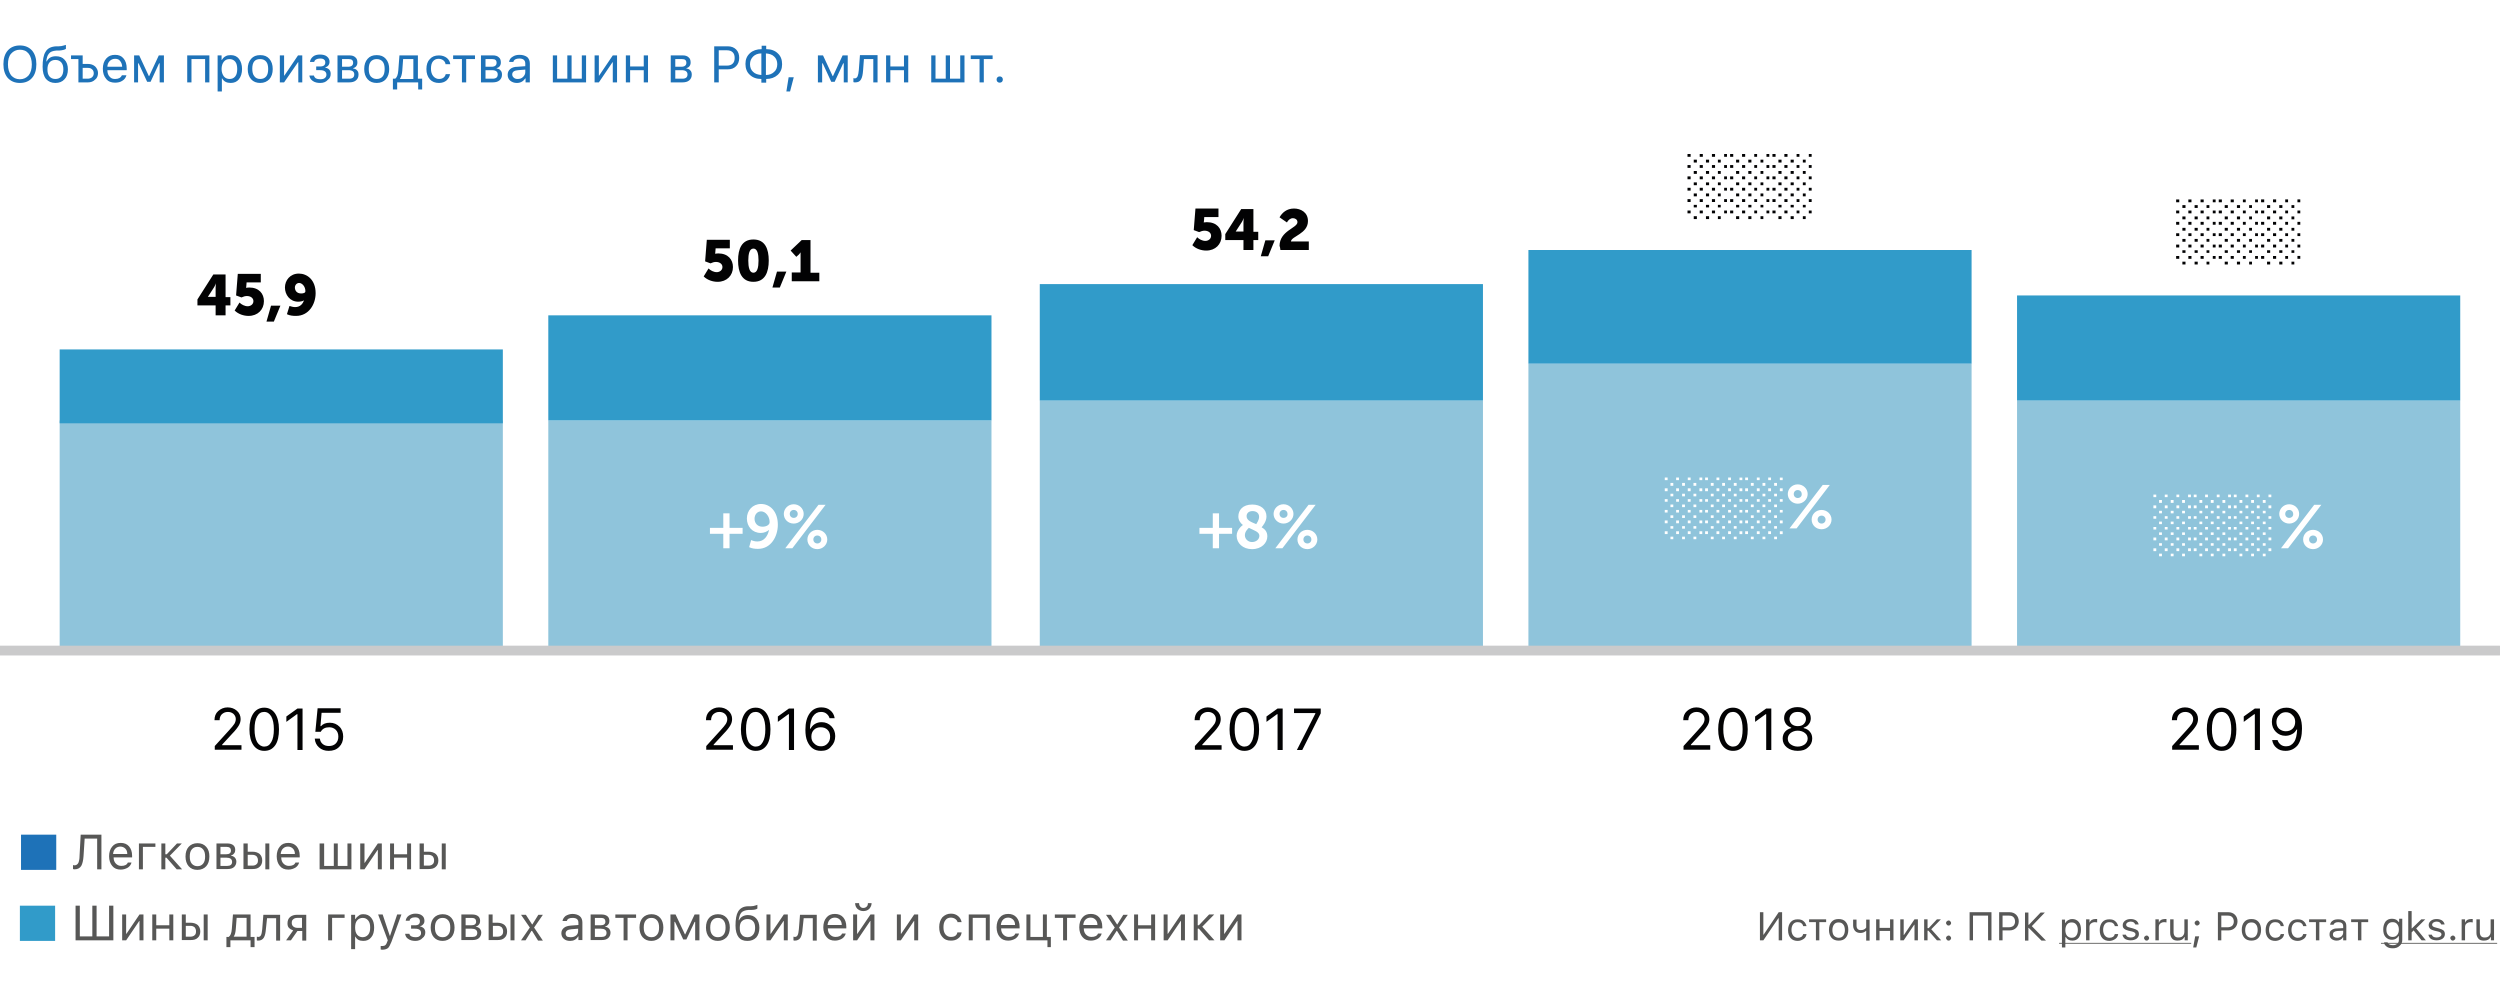 <svg xmlns="http://www.w3.org/2000/svg" xmlns:xlink="http://www.w3.org/1999/xlink" id="Слой_1" x="0" y="0" version="1.1" viewBox="0 0 880 350" xml:space="preserve"><rect x="0" y="0" width="880" height="350" fill="#333333" stroke="none"/><style>.st1{fill:#fff}.st2{fill:#1e72b8}.st3{fill:#575756}.st4{fill:#319bc9}.st5{fill:#020203}.st6{fill:#8fc4db}</style><defs><path id="SVGID_1_" d="M0 0h880v350H0z"/></defs><clipPath id="SVGID_2_"><use overflow="visible" xlink:href="#SVGID_1_"/></clipPath><g clip-path="url(#SVGID_2_)"><path d="M0 0h880v350H0z" class="st1"/><path d="M7 16c1.8 0 3.2.6 4.3 1.8 1 1.2 1.5 2.8 1.5 4.8s-.5 3.7-1.5 4.8c-1 1.2-2.5 1.8-4.3 1.8-1.8 0-3.2-.6-4.3-1.8-1-1.2-1.5-2.8-1.5-4.8s.5-3.7 1.6-4.9C3.8 16.6 5.2 16 7 16zm0 1.5c-1.3 0-2.3.5-3.1 1.4s-1.1 2.2-1.1 3.8.4 2.8 1.1 3.8c.8.9 1.8 1.4 3.1 1.4s2.3-.5 3.1-1.4c.7-.9 1.1-2.2 1.1-3.8 0-1.6-.4-2.9-1.1-3.8-.8-1-1.8-1.4-3.1-1.4zM19.5 27.8c.9 0 1.6-.3 2.1-.9.5-.6.7-1.5.7-2.5s-.2-1.8-.7-2.4c-.5-.6-1.2-.9-2.1-.9-.9 0-1.6.3-2.1.9-.5.6-.7 1.4-.7 2.4 0 1.1.2 1.9.7 2.5.5.6 1.2.9 2.1.9zm-3-6.3c.7-1.2 1.7-1.7 3.2-1.7 1.3 0 2.3.4 3 1.2.8.8 1.2 2 1.2 3.4 0 1.5-.4 2.7-1.2 3.5-.8.9-1.9 1.3-3.2 1.3-1.4 0-2.5-.5-3.3-1.4-.8-1-1.2-2.4-1.2-4.3 0-2.3.3-4.1 1-5.2.7-1.3 2-1.9 3.8-2h.9c.6 0 1.2-.1 1.8-.3.4-.1.6-.2.7-.2v1.4c-.4.3-1.2.5-2.4.6h-1c-1.2.1-2.1.4-2.6 1.1-.5.6-.8 1.5-.9 2.7h.2zM27.6 29v-8.2H25v-1.3h4.1v3h1.8c1.1 0 1.9.3 2.6.9.6.6 1 1.4 1 2.3s-.3 1.8-1 2.3c-.7.7-1.5 1-2.6 1h-3.3zm1.5-5.2v3.9h1.8c.6 0 1.1-.2 1.5-.5.4-.4.6-.8.6-1.4 0-.6-.2-1.1-.6-1.4-.4-.4-.9-.5-1.5-.5h-1.8zM40.5 20.7c-.8 0-1.4.3-1.9.8s-.8 1.2-.8 2H43c0-.8-.3-1.5-.7-2-.4-.6-1-.8-1.8-.8zm4 5.8c-.2.8-.7 1.5-1.4 1.9-.7.5-1.6.7-2.6.7-1.3 0-2.4-.4-3.1-1.3-.8-.9-1.2-2.1-1.2-3.6s.4-2.7 1.2-3.6c.8-.9 1.8-1.3 3.1-1.3s2.3.4 3 1.3c.7.8 1.1 2 1.1 3.5v.6h-6.8v.1c0 .9.3 1.7.8 2.2.5.6 1.1.8 1.9.8 1.2 0 2-.4 2.4-1.3h1.6zM47.2 29v-9.5H49l3.4 7.3h.1l3.4-7.3h1.8V29h-1.5v-6.7H56l-3 6.5h-1.2l-3-6.5h-.2V29h-1.4zM72.1 20.8h-4.7V29h-1.5v-9.5h7.8V29h-1.5v-8.2zM81.2 19.4c1.2 0 2.2.4 2.9 1.3.7.9 1.1 2.1 1.1 3.6s-.4 2.7-1.1 3.6c-.7.9-1.7 1.3-2.9 1.3-1.4 0-2.4-.5-3-1.6h-.1v4.6h-1.5V19.5H78v1.6h.1c.3-.5.7-1 1.3-1.3.5-.3 1.1-.4 1.8-.4zm-.4 8.4c.9 0 1.5-.3 2-.9.5-.6.7-1.5.7-2.6s-.2-2-.7-2.6c-.5-.6-1.2-.9-2-.9-.9 0-1.5.3-2 .9-.5.6-.8 1.5-.8 2.6s.3 1.9.8 2.6c.5.6 1.2.9 2 .9zM91.6 27.8c.9 0 1.6-.3 2.1-.9.5-.6.7-1.5.7-2.6s-.2-2-.7-2.6c-.5-.6-1.2-.9-2.1-.9s-1.6.2-2.1.8c-.5.6-.7 1.5-.7 2.6s.2 2 .7 2.6c.5.7 1.2 1 2.1 1zm0 1.4c-1.3 0-2.4-.4-3.2-1.3-.8-.9-1.2-2.1-1.2-3.6s.4-2.7 1.2-3.6c.8-.9 1.8-1.3 3.2-1.3s2.4.4 3.2 1.3c.8.9 1.2 2.1 1.2 3.6s-.4 2.7-1.2 3.6c-.8.8-1.8 1.3-3.2 1.3zM98.5 29v-9.5h1.5v7.1h.1l4.8-7.1h1.5V29H105v-7.1h-.1L100 29h-1.5zM112.7 29.2c-1 0-1.9-.2-2.6-.7-.7-.5-1.1-1.1-1.2-1.9h1.6c.1.4.3.7.7 1 .4.2.9.3 1.5.3.7 0 1.2-.1 1.6-.4.4-.3.6-.7.6-1.2 0-1-.7-1.6-2.2-1.6h-1.4v-1.3h1.4c1.2 0 1.8-.5 1.8-1.4 0-.4-.1-.8-.4-1-.3-.3-.8-.4-1.4-.4-.6 0-1 .1-1.4.3-.4.2-.6.5-.7.9h-1.5c.1-.8.5-1.4 1.1-1.9.6-.5 1.5-.7 2.4-.7 1 0 1.9.2 2.5.7.6.5.9 1.1.9 1.8 0 .5-.1.9-.4 1.3-.3.4-.7.6-1.1.7v.1c1.3.3 1.9 1 1.9 2.2 0 .9-.3 1.6-1 2.1-.7.8-1.6 1.1-2.7 1.1zM120.4 20.8v2.7h2.1c1.2 0 1.8-.5 1.8-1.4 0-.9-.5-1.3-1.5-1.3h-2.4zm0 3.9v3h2.5c1.2 0 1.8-.5 1.8-1.5s-.7-1.5-2.1-1.5h-2.2zm-1.5-5.2h4.1c.9 0 1.6.2 2.1.7.5.4.7 1 .7 1.8 0 .5-.1.9-.4 1.3-.3.4-.7.6-1.1.7v.1c.6.1 1.1.3 1.4.7.4.4.5.9.5 1.5 0 .8-.3 1.5-.9 2-.6.5-1.4.7-2.4.7h-4.1v-9.5zM132.6 27.8c.9 0 1.6-.3 2.1-.9.5-.6.7-1.5.7-2.6s-.2-2-.7-2.6c-.5-.6-1.2-.9-2.1-.9-.9 0-1.6.3-2.1.9-.5.6-.7 1.5-.7 2.6s.2 2 .7 2.6c.6.6 1.2.9 2.1.9zm0 1.4c-1.3 0-2.4-.4-3.2-1.3-.8-.9-1.2-2.1-1.2-3.6s.4-2.7 1.2-3.6c.8-.9 1.8-1.3 3.2-1.3 1.4 0 2.4.4 3.2 1.3.8.9 1.2 2.1 1.2 3.6s-.4 2.7-1.2 3.6c-.7.8-1.8 1.3-3.2 1.3zM145.5 20.8h-3.6l-.3 4.1c-.1 1.3-.4 2.2-.8 2.8v.1h4.7v-7zm-7.2 10.7v-3.8h.8c.6-.4 1-1.4 1.1-2.9l.4-5.3h6.5v8.2h1.5v3.8h-1.4V29h-7.4v2.5h-1.5zM156.8 22.4c-.1-.5-.4-.9-.8-1.2-.4-.3-1-.5-1.6-.5-.9 0-1.5.3-2 .9-.5.6-.7 1.5-.7 2.6s.3 2 .8 2.6c.5.6 1.2 1 2 1 1.3 0 2.1-.6 2.4-1.7h1.5c-.1.9-.6 1.6-1.2 2.2-.7.6-1.6.9-2.7.9-1.3 0-2.4-.4-3.2-1.3-.8-.9-1.2-2.1-1.2-3.6s.4-2.7 1.2-3.5c.8-.9 1.8-1.3 3.2-1.3 1.1 0 2 .3 2.8.9.7.6 1.1 1.3 1.2 2.2h-1.7zM167.2 20.8h-3.1V29h-1.5v-8.2h-3.1v-1.3h7.7v1.3zM170.9 20.8v2.7h2.1c1.2 0 1.8-.5 1.8-1.4 0-.9-.5-1.3-1.5-1.3h-2.4zm0 3.9v3h2.5c1.2 0 1.8-.5 1.8-1.5s-.7-1.5-2.1-1.5h-2.2zm-1.5-5.2h4.1c.9 0 1.6.2 2.1.7.5.4.7 1 .7 1.8 0 .5-.1.9-.4 1.3-.3.4-.7.6-1.1.7v.1c.6.1 1.1.3 1.4.7.4.4.5.9.5 1.5 0 .8-.3 1.5-.9 2-.6.5-1.4.7-2.4.7h-4.1v-9.5zM182.2 27.8c.8 0 1.4-.2 1.9-.7.5-.5.8-1 .8-1.7v-.9l-2.5.2c-1.4.1-2.1.6-2.1 1.5 0 .5.2.8.5 1.1.4.4.9.5 1.4.5zm-.3 1.4c-.9 0-1.7-.3-2.3-.8-.6-.5-.9-1.2-.9-2.1 0-.8.3-1.5.9-2 .6-.5 1.4-.8 2.6-.8l2.7-.2v-.9c0-1.2-.7-1.8-2.1-1.8-1.2 0-1.9.4-2.1 1.2h-1.5c.1-.8.5-1.4 1.2-1.8.7-.5 1.5-.7 2.5-.7 1.1 0 2 .3 2.7.8.6.6.9 1.3.9 2.3V29H185v-1.4h-.1c-.7 1-1.6 1.6-3 1.6zM194.6 19.5h1.5v8.2h3.6v-8.2h1.5v8.2h3.6v-8.2h1.5V29h-11.7v-9.5zM209.3 29v-9.5h1.5v7.1h.1l4.8-7.1h1.5V29h-1.5v-7.1h-.1l-4.8 7.1h-1.5zM220.3 19.5h1.5v3.9h4.8v-3.9h1.5V29h-1.5v-4.3h-4.8V29h-1.5v-9.5zM237.7 20.8v2.7h2.1c1.2 0 1.8-.5 1.8-1.4 0-.9-.5-1.3-1.5-1.3h-2.4zm0 3.9v3h2.5c1.2 0 1.8-.5 1.8-1.5s-.7-1.5-2.1-1.5h-2.2zm-1.5-5.2h4.1c.9 0 1.6.2 2.1.7.5.4.7 1 .7 1.8 0 .5-.1.9-.4 1.3-.3.4-.7.6-1.1.7v.1c.6.1 1.1.3 1.4.7.4.4.5.9.5 1.5 0 .8-.3 1.5-.9 2-.6.5-1.4.7-2.4.7h-4.1v-9.5zM256.2 16.3c1.2 0 2.2.4 2.9 1.1.8.8 1.1 1.8 1.1 3s-.4 2.2-1.1 2.9c-.8.8-1.7 1.1-2.9 1.1H253V29h-1.6V16.3h4.8zm-3.2 6.8h2.8c.9 0 1.6-.2 2.1-.7.5-.5.7-1.1.7-2 0-.9-.2-1.5-.7-2-.5-.5-1.2-.7-2.1-.7H253v5.4zM268 18.8c-1.2 0-2.2.4-2.9 1.1-.7.7-1.1 1.6-1.1 2.7s.4 2.1 1.1 2.7c.7.7 1.7 1 2.9 1.1v-7.6zm5.6 3.8c0-1.1-.4-2.1-1.1-2.7-.7-.7-1.7-1-2.9-1.1v7.6c1.2 0 2.2-.4 2.9-1.1.7-.6 1.1-1.5 1.1-2.7zm-5.6 5.2c-1.7 0-3.1-.5-4.1-1.5-1-.9-1.5-2.2-1.5-3.8 0-1.6.5-2.8 1.6-3.8 1-.9 2.4-1.4 4.1-1.4v-1.2h1.6v1.2c1.7 0 3.1.5 4.1 1.5 1 .9 1.5 2.2 1.5 3.8 0 1.6-.5 2.8-1.6 3.8-1 .9-2.4 1.4-4 1.4v1.3H268v-1.3zM276.8 32.2l.8-5h1.8l-1.3 5h-1.3zM287.9 29v-9.5h1.8l3.4 7.3h.1l3.4-7.3h1.8V29H297v-6.7h-.2l-3 6.5h-1.2l-3-6.5h-.2V29h-1.5zM303.8 24.8c-.1 1.4-.3 2.4-.7 3.1-.4.8-1.1 1.1-2.1 1.1-.2 0-.4 0-.6-.1v-1.4c.1 0 .3.1.5.1.4 0 .8-.3 1-.8.2-.5.3-1.1.4-2.1l.4-5.3h6.2V29h-1.5v-8.2h-3.3l-.3 4zM311.9 19.5h1.5v3.9h4.8v-3.9h1.5V29h-1.5v-4.3h-4.8V29h-1.5v-9.5zM327.8 19.5h1.5v8.2h3.6v-8.2h1.5v8.2h3.6v-8.2h1.5V29h-11.7v-9.5zM349.4 20.8h-3.1V29h-1.5v-8.2h-3.1v-1.3h7.7v1.3zM351.9 29.1c-.3 0-.6-.1-.8-.3-.2-.2-.3-.5-.3-.8 0-.3.1-.6.3-.8.2-.2.5-.3.8-.3.3 0 .6.1.8.3.2.2.3.5.3.8 0 .3-.1.6-.3.8-.2.2-.5.3-.8.3z" class="st2"/><path d="M626.1 323.2h-.1l-5.3 7.8h-1.2v-9.9h1.2v7.9h.1l5.3-7.9h1.2v9.9h-1.2v-7.8zM634.7 325.9c-.1-.4-.3-.7-.6-.9-.3-.3-.8-.4-1.3-.4-.7 0-1.2.2-1.6.7-.4.5-.6 1.2-.6 2s.2 1.5.6 2c.4.5.9.8 1.6.8 1 0 1.7-.4 1.9-1.3h1.2c-.1.7-.4 1.3-1 1.7-.6.4-1.3.7-2.1.7-1 0-1.9-.3-2.5-1-.6-.7-.9-1.6-.9-2.8 0-1.1.3-2.1.9-2.8.6-.7 1.4-1 2.5-1 .9 0 1.6.2 2.1.7.5.4.8 1 1 1.7h-1.2zM642.8 324.6h-2.4v6.4h-1.2v-6.4h-2.4v-1h6v1zM647.2 330.1c.7 0 1.2-.2 1.6-.7.4-.5.6-1.2.6-2s-.2-1.6-.6-2c-.4-.5-.9-.7-1.6-.7-.7 0-1.2.2-1.6.7-.4.5-.6 1.2-.6 2s.2 1.6.6 2c.4.4 1 .7 1.6.7zm0 1c-1 0-1.9-.3-2.5-1-.6-.7-.9-1.6-.9-2.8 0-1.2.3-2.1.9-2.8.6-.7 1.4-1 2.5-1s1.9.3 2.5 1c.6.7.9 1.6.9 2.8 0 1.2-.3 2.1-.9 2.8-.6.7-1.4 1-2.5 1zM656.9 331v-3.3h-.1c-.6.5-1.2.7-1.9.7-.8 0-1.4-.2-1.9-.7-.4-.5-.7-1.1-.7-1.9v-2.1h1.2v2.1c0 .5.1.9.4 1.2.3.3.6.4 1.1.4.9 0 1.5-.3 1.9-.9v-2.8h1.2v7.4h-1.2zM660.4 323.6h1.2v3h3.7v-3h1.2v7.4h-1.2v-3.3h-3.7v3.3h-1.2v-7.4zM668.9 331v-7.4h1.2v5.5h.1l3.7-5.5h1.2v7.4h-1.2v-5.5h-.1l-3.7 5.5h-1.2zM678.9 326.7l2.9-3.1h1.4l-3.4 3.5 3.5 3.9h-1.5l-3-3.4h-.3v3.4h-1.2v-7.4h1.2v3.1h.4zM685.9 331.1c-.2 0-.5-.1-.6-.3-.2-.2-.3-.4-.3-.6 0-.2.1-.5.3-.6.2-.2.4-.3.6-.3.2 0 .5.1.6.3.2.2.3.4.3.6 0 .2-.1.5-.3.6-.1.2-.3.3-.6.3zm0-5.3c-.2 0-.5-.1-.6-.3-.2-.2-.3-.4-.3-.6 0-.2.1-.5.3-.6.2-.2.4-.3.6-.3.2 0 .5.1.6.3.2.2.3.4.3.6 0 .2-.1.5-.3.6-.1.2-.3.3-.6.3zM699.8 331v-8.7h-5.3v8.7h-1.2v-9.9h7.7v9.9h-1.2zM707.4 321.1c.9 0 1.7.3 2.3.9.6.6.9 1.4.9 2.3 0 .9-.3 1.7-.9 2.3-.6.6-1.4.9-2.3.9h-2.5v3.5h-1.2v-9.9h3.7zm-2.5 5.3h2.2c.7 0 1.2-.2 1.6-.5.4-.4.6-.9.6-1.5 0-.7-.2-1.2-.6-1.6-.4-.4-.9-.5-1.6-.5h-2.2v4.1zM714.2 325.5l4.1-4.3h1.5l-4.6 4.8 5 5.1h-1.6l-4.5-4.5h-.1v4.5h-1.2v-9.9h1.2v4.3h.2zM729.4 323.5c.9 0 1.7.3 2.3 1 .6.7.8 1.6.8 2.8 0 1.2-.3 2.1-.8 2.8-.6.7-1.3 1-2.2 1-1.1 0-1.9-.4-2.3-1.2h-.2v3.6h-1.2v-9.8h1.1v1.2h.1c.2-.4.6-.8 1-1 .5-.3.9-.4 1.4-.4zm-.2 6.6c.7 0 1.2-.2 1.6-.7.4-.5.6-1.2.6-2 0-.9-.2-1.5-.6-2-.4-.5-.9-.7-1.6-.7-.7 0-1.2.2-1.6.7-.4.5-.6 1.2-.6 2s.2 1.5.6 2c.4.4.9.7 1.6.7zM734.4 323.6h1.1v1.1h.1c.1-.4.4-.7.7-.9.4-.2.8-.3 1.3-.3h.6v1.2c-.2 0-.4-.1-.8-.1-.6 0-1 .2-1.4.5-.4.3-.5.8-.5 1.3v4.6h-1.2v-7.4zM744.4 325.9c-.1-.4-.3-.7-.6-.9-.3-.3-.8-.4-1.3-.4-.7 0-1.2.2-1.6.7-.4.5-.6 1.2-.6 2s.2 1.5.6 2c.4.5.9.8 1.6.8 1 0 1.7-.4 1.9-1.3h1.2c-.1.7-.4 1.3-1 1.7-.6.4-1.3.7-2.1.7-1 0-1.9-.3-2.5-1-.6-.7-.9-1.6-.9-2.8 0-1.1.3-2.1.9-2.8.6-.7 1.4-1 2.5-1 .9 0 1.6.2 2.1.7.5.4.8 1 1 1.7h-1.2zM747.2 325.6c0-.6.3-1.1.8-1.5.5-.4 1.2-.6 2-.6s1.4.2 1.9.5c.5.4.8.8.9 1.4h-1.2c-.1-.3-.3-.5-.5-.7-.3-.2-.7-.3-1.1-.3-.4 0-.8.1-1.1.3-.3.2-.5.5-.5.8 0 .5.4.8 1.3 1l1.1.3c.7.2 1.2.4 1.6.7.3.3.5.7.5 1.3 0 .7-.3 1.2-.8 1.6-.6.4-1.3.6-2.1.6s-1.5-.2-2-.5c-.5-.4-.8-.9-.9-1.5h1.2c.2.7.8 1 1.7 1 .5 0 .9-.1 1.2-.3.3-.2.5-.5.5-.8 0-.5-.4-.8-1.2-1l-1.3-.3c-.7-.2-1.2-.4-1.5-.7-.4-.3-.5-.7-.5-1.3zM755.6 331.1c-.2 0-.5-.1-.6-.3-.2-.2-.3-.4-.3-.6 0-.2.1-.5.3-.6.2-.2.4-.3.6-.3.2 0 .5.1.6.3.2.2.3.4.3.6 0 .2-.1.5-.3.6-.1.2-.3.3-.6.3zM758.8 323.6h1.1v1.1h.1c.1-.4.4-.7.7-.9.4-.2.8-.3 1.3-.3h.6v1.2c-.2 0-.4-.1-.8-.1-.6 0-1 .2-1.4.5-.4.3-.5.8-.5 1.3v4.6h-1.2v-7.4zM770.2 331H769v-1.2h-.1c-.4.9-1.2 1.3-2.4 1.3-.8 0-1.5-.2-1.9-.7-.4-.5-.7-1.1-.7-2v-4.8h1.2v4.5c0 1.3.6 1.9 1.7 1.9.7 0 1.2-.2 1.5-.5.4-.4.6-.9.6-1.5v-4.4h1.2v7.4zM772 333.5l.7-3.9h1.4l-1 3.9H772zm1.4-7.7c-.2 0-.5-.1-.6-.3-.2-.2-.3-.4-.3-.6 0-.2.1-.5.3-.6.2-.2.4-.3.6-.3.2 0 .5.1.6.3.2.2.3.4.3.6 0 .2-.1.5-.3.6-.2.2-.4.3-.6.3zM784.4 321.1c.9 0 1.7.3 2.3.9.6.6.9 1.4.9 2.3 0 .9-.3 1.7-.9 2.3-.6.6-1.4.9-2.3.9h-2.5v3.5h-1.2v-9.9h3.7zm-2.5 5.3h2.2c.7 0 1.2-.2 1.6-.5.4-.4.6-.9.6-1.5 0-.7-.2-1.2-.6-1.6-.4-.4-.9-.5-1.6-.5h-2.2v4.1zM792.5 330.1c.7 0 1.2-.2 1.6-.7.4-.5.6-1.2.6-2s-.2-1.6-.6-2c-.4-.5-.9-.7-1.6-.7-.7 0-1.2.2-1.6.7-.4.5-.6 1.2-.6 2s.2 1.6.6 2c.3.4.9.7 1.6.7zm0 1c-1 0-1.9-.3-2.5-1-.6-.7-.9-1.6-.9-2.8 0-1.2.3-2.1.9-2.8.6-.7 1.4-1 2.5-1s1.9.3 2.5 1c.6.7.9 1.6.9 2.8 0 1.2-.3 2.1-.9 2.8-.6.7-1.5 1-2.5 1zM802.8 325.9c-.1-.4-.3-.7-.6-.9-.3-.3-.8-.4-1.3-.4-.7 0-1.2.2-1.6.7-.4.5-.6 1.2-.6 2s.2 1.5.6 2c.4.5.9.8 1.6.8 1 0 1.7-.4 1.9-1.3h1.2c-.1.7-.4 1.3-1 1.7-.6.4-1.3.7-2.1.7-1 0-1.9-.3-2.5-1-.6-.7-.9-1.6-.9-2.8 0-1.1.3-2.1.9-2.8.6-.7 1.4-1 2.5-1 .9 0 1.6.2 2.1.7.5.4.8 1 .9 1.7h-1.1zM810.7 325.9c-.1-.4-.3-.7-.6-.9-.3-.3-.8-.4-1.3-.4-.7 0-1.2.2-1.6.7-.4.5-.6 1.2-.6 2s.2 1.5.6 2c.4.5.9.8 1.6.8 1 0 1.7-.4 1.9-1.3h1.2c-.1.7-.4 1.3-1 1.7-.6.4-1.3.7-2.1.7-1 0-1.9-.3-2.5-1-.6-.7-.9-1.6-.9-2.8 0-1.1.3-2.1.9-2.8.6-.7 1.4-1 2.5-1 .9 0 1.6.2 2.1.7.5.4.8 1 1 1.7h-1.2zM818.8 324.6h-2.4v6.4h-1.2v-6.4h-2.4v-1h6v1zM822.7 330.1c.6 0 1.1-.2 1.5-.5.4-.4.6-.8.6-1.3v-.7l-2 .1c-1.1.1-1.6.5-1.6 1.2 0 .4.1.7.4.9.3.2.7.3 1.1.3zm-.2 1c-.7 0-1.3-.2-1.8-.6-.5-.4-.7-.9-.7-1.6 0-.7.2-1.2.7-1.5.5-.4 1.1-.6 2-.6l2.1-.1v-.7c0-.9-.6-1.4-1.7-1.4-.9 0-1.5.3-1.7.9h-1.2c.1-.6.4-1.1.9-1.4.5-.4 1.2-.5 2-.5.9 0 1.6.2 2.1.6.5.4.7 1 .7 1.8v5h-1.1v-1.1h-.1c-.4.8-1.2 1.2-2.2 1.2zM833.6 324.6h-2.4v6.4H830v-6.4h-2.4v-1h6v1zM844.4 327.2c0-.8-.2-1.4-.6-1.9-.4-.5-.9-.7-1.6-.7-.7 0-1.2.2-1.6.7-.4.5-.6 1.1-.6 1.9 0 .8.2 1.5.6 1.9.4.5.9.7 1.6.7.7 0 1.2-.2 1.6-.7.4-.4.6-1.1.6-1.9zm-2.2 6.6c-.9 0-1.6-.2-2.1-.6-.5-.4-.9-.8-.9-1.5h1.2c.1.3.3.5.6.7.3.2.8.3 1.3.3.7 0 1.2-.2 1.5-.5.4-.3.6-.7.6-1.3v-1.4h-.1c-.5.8-1.3 1.3-2.3 1.3-.9 0-1.7-.3-2.3-1-.6-.7-.8-1.6-.8-2.7s.3-2 .8-2.7c.6-.7 1.3-1 2.3-1 .5 0 1 .1 1.4.3.4.2.7.6 1 .9h.1v-1.2h1.1v7.5c0 .8-.3 1.5-.9 2-.7.7-1.5.9-2.5.9zM852.3 323.6h1.4l-3.2 3.2 3.4 4.2h-1.5l-2.8-3.5-.7.7v2.8h-1.2v-10.3h1.2v6.1h.1l3.3-3.2zM854.9 325.6c0-.6.3-1.1.8-1.5s1.2-.6 2-.6 1.4.2 1.9.5c.5.4.8.8.9 1.4h-1.2c-.1-.3-.3-.5-.5-.7-.3-.2-.6-.3-1.1-.3-.4 0-.8.1-1.1.3-.3.2-.5.5-.5.8 0 .5.4.8 1.3 1l1.1.3c.7.2 1.2.4 1.6.7.3.3.5.7.5 1.3 0 .7-.3 1.2-.8 1.6-.6.4-1.3.6-2.1.6s-1.5-.2-2-.5c-.5-.4-.8-.9-.9-1.5h1.2c.2.7.8 1 1.7 1 .5 0 .9-.1 1.2-.3.3-.2.5-.5.5-.8 0-.5-.4-.8-1.2-1l-1.3-.3c-.7-.2-1.2-.4-1.5-.7-.3-.3-.5-.7-.5-1.3zM863.4 331.1c-.2 0-.5-.1-.6-.3-.2-.2-.3-.4-.3-.6 0-.2.1-.5.3-.6.2-.2.4-.3.6-.3.2 0 .5.1.6.3.2.2.3.4.3.6 0 .2-.1.5-.3.6-.2.2-.4.3-.6.3zM866.6 323.6h1.1v1.1h.1c.1-.4.4-.7.7-.9.4-.2.8-.3 1.3-.3h.6v1.2c-.2 0-.4-.1-.8-.1-.6 0-1 .2-1.4.5-.4.3-.5.8-.5 1.3v4.6h-1.2v-7.4zM877.9 331h-1.1v-1.2h-.1c-.4.9-1.2 1.3-2.4 1.3-.8 0-1.5-.2-1.9-.7-.4-.5-.7-1.1-.7-2v-4.8h1.2v4.5c0 1.3.6 1.9 1.7 1.9.7 0 1.2-.2 1.5-.5.4-.4.6-.9.6-1.5v-4.4h1.2v7.4z" class="st3"/><path d="M724.8 331.9h46.5v.3h-46.5v-.3zm113.3 0H879v.3h-40.9v-.3zM34.2 306v-10.8h-4.4l-.4 6.2c-.1 1.5-.4 2.7-.8 3.4-.5.8-1.3 1.2-2.3 1.2-.2 0-.4 0-.6-.1v-1.4c.1 0 .3.1.5.1.6 0 1.1-.3 1.4-.9.2-.5.4-1.3.4-2.4l.4-7.5h7.3V306h-1.5zM42.4 298c-.7 0-1.3.2-1.8.7-.5.5-.7 1.1-.8 1.9h5c0-.8-.2-1.4-.7-1.9-.4-.4-1-.7-1.7-.7zm3.9 5.6c-.2.8-.7 1.4-1.3 1.8-.7.4-1.5.7-2.5.7-1.3 0-2.3-.4-3-1.3-.7-.8-1.1-2-1.1-3.4s.4-2.6 1.1-3.4c.7-.9 1.7-1.3 3-1.3 1.2 0 2.2.4 2.9 1.2.7.8 1.1 1.9 1.1 3.3v.6H40v.1c0 .9.3 1.6.8 2.1s1.1.8 1.9.8c1.2 0 2-.4 2.3-1.2h1.3zM50.3 298.1v7.9h-1.4v-9.1h5.8v1.2h-4.4zM58.7 300.7l3.6-3.8H64l-4.2 4.3 4.3 4.8h-1.9l-3.6-4.1h-.4v4.1h-1.4v-9.1h1.4v3.8h.5zM69.5 304.9c.9 0 1.5-.3 2-.9.5-.6.7-1.4.7-2.5s-.2-1.9-.7-2.5c-.5-.6-1.1-.9-2-.9s-1.5.3-2 .9c-.5.6-.7 1.4-.7 2.5s.2 1.9.7 2.5c.5.6 1.2.9 2 .9zm0 1.3c-1.3 0-2.3-.4-3.1-1.3-.7-.8-1.1-2-1.1-3.4 0-1.5.4-2.6 1.1-3.4.7-.8 1.8-1.3 3.1-1.3s2.3.4 3.1 1.3 1.1 2 1.1 3.4c0 1.5-.4 2.6-1.1 3.4-.7.8-1.8 1.3-3.1 1.3zM77.6 298.1v2.6h2c1.1 0 1.7-.4 1.7-1.3 0-.8-.5-1.3-1.5-1.3h-2.2zm0 3.8v2.9H80c1.1 0 1.7-.5 1.7-1.4 0-1-.7-1.5-2-1.5h-2.1zm-1.4-5h3.9c.8 0 1.5.2 2 .6.5.4.7 1 .7 1.7 0 .4-.1.9-.4 1.2-.3.4-.6.6-1.1.7v.1c.6.1 1 .3 1.4.7.3.4.5.8.5 1.4 0 .8-.3 1.4-.8 1.9-.6.5-1.3.7-2.3.7h-3.9v-9zM93.4 296.9h1.4v9.1h-1.4v-9.1zm-6.2 4.1v3.7h1.7c.6 0 1.1-.2 1.4-.5.4-.3.5-.8.5-1.4 0-.6-.2-1-.5-1.4-.4-.3-.8-.5-1.4-.5h-1.7zm-1.4-4.1h1.4v2.9h1.7c1 0 1.9.3 2.5.8.6.6.9 1.3.9 2.3 0 .9-.3 1.7-.9 2.2-.6.6-1.4.8-2.5.8h-3.2v-9zM101.4 298c-.7 0-1.3.2-1.8.7-.5.5-.7 1.1-.8 1.9h5c0-.8-.2-1.4-.7-1.9-.4-.4-1-.7-1.7-.7zm3.9 5.6c-.2.8-.7 1.4-1.3 1.8-.7.4-1.5.7-2.5.7-1.3 0-2.3-.4-3-1.3-.7-.8-1.1-2-1.1-3.4s.4-2.6 1.1-3.4c.7-.9 1.7-1.3 3-1.3 1.2 0 2.2.4 2.9 1.2.7.8 1.1 1.9 1.1 3.3v.6H99v.1c0 .9.3 1.6.8 2.1s1.1.8 1.9.8c1.2 0 2-.4 2.3-1.2h1.3zM112.7 296.9h1.4v7.9h3.4v-7.9h1.4v7.9h3.4v-7.9h1.4v9.1h-11.2v-9.1zM126.8 306v-9.1h1.5v6.8h.1l4.6-6.8h1.4v9.1H133v-6.8h-.1l-4.6 6.8h-1.5zM137.3 296.9h1.4v3.8h4.6v-3.8h1.4v9.1h-1.4v-4.1h-4.6v4.1h-1.4v-9.1zM155.5 296.9h1.4v9.1h-1.4v-9.1zm-6.3 4.1v3.7h1.7c.6 0 1.1-.2 1.4-.5.4-.3.5-.8.5-1.4 0-.6-.2-1-.5-1.4-.4-.3-.8-.5-1.4-.5h-1.7zm-1.4-4.1h1.4v2.9h1.7c1 0 1.9.3 2.5.8.6.6.9 1.3.9 2.3 0 .9-.3 1.7-.9 2.2-.6.6-1.4.8-2.5.8h-3.2v-9z" class="st3"/><path d="M19.8 293.8H7.4v12.4h12.4v-12.4z" class="st2"/><path d="M26.6 318.8h1.5v10.8h4.4v-10.8H34v10.8h4.4v-10.8h1.5V331H26.6v-12.2zM43 331v-9.1h1.4v6.8h.1l4.6-6.8h1.4v9.1h-1.4v-6.8H49l-4.6 6.8H43zM53.5 321.9H55v3.8h4.6v-3.8H61v9.1h-1.4v-4.1H55v4.1h-1.4v-9.1zM71.7 321.9h1.4v9.1h-1.4v-9.1zm-6.3 4.1v3.7h1.7c.6 0 1.1-.2 1.4-.5.4-.3.5-.8.5-1.4 0-.6-.2-1-.5-1.4-.4-.3-.8-.5-1.4-.5h-1.7zm-1.4-4.1h1.4v2.9h1.7c1 0 1.9.3 2.5.8.6.6.9 1.3.9 2.3 0 .9-.3 1.7-.9 2.2-.6.6-1.4.8-2.5.8H64v-9zM86.7 323.1h-3.4L83 327c-.1 1.2-.3 2.1-.7 2.6v.1h4.5v-6.6zm-7 10.3v-3.6h.8c.6-.4 1-1.3 1.1-2.8l.4-5.1h6.2v7.9h1.4v3.6h-1.4V331h-7.1v2.4h-1.4zM93.6 327c-.1 1.3-.3 2.3-.7 3-.4.7-1.1 1.1-2 1.1-.2 0-.4 0-.5-.1v-1.3c.1 0 .3.1.5.1.4 0 .8-.2 1-.7.2-.4.3-1.1.4-2l.4-5.1h5.9v9.1h-1.4v-7.9H94l-.4 3.8zM106.3 326.5v-3.4h-1.7c-.6 0-1.1.2-1.4.5-.4.3-.5.7-.5 1.3 0 .5.2.9.5 1.2.4.3.8.5 1.4.5h1.7zm0 1.2h-1.6l-2.3 3.3h-1.7l2.5-3.5c-.6-.2-1.1-.5-1.5-.9-.4-.4-.5-1-.5-1.6 0-.9.3-1.7.9-2.2.6-.5 1.4-.8 2.5-.8h3.2v9.1h-1.4v-3.4zM116.9 323.1v7.9h-1.4v-9.1h5.8v1.2h-4.4zM127.9 321.8c1.2 0 2.1.4 2.8 1.3.7.9 1 2 1 3.4s-.3 2.6-1 3.4c-.7.9-1.6 1.3-2.8 1.3-1.4 0-2.3-.5-2.8-1.5h-.1v4.4h-1.4V322h1.4v1.5h.1c.3-.5.7-.9 1.2-1.2.4-.4 1-.5 1.6-.5zm-.3 8.1c.8 0 1.5-.3 2-.9.5-.6.7-1.4.7-2.5s-.2-1.9-.7-2.5c-.5-.6-1.1-.9-1.9-.9-.8 0-1.5.3-2 .9-.5.6-.7 1.4-.7 2.5 0 1 .2 1.9.7 2.5.4.5 1.1.9 1.9.9zM134.6 334.3c-.2 0-.4 0-.6-.1V333h.6c.4 0 .8-.1 1-.3.3-.2.5-.6.7-1.2l.2-.5-3.4-9.1h1.6l2.5 7.5h.1l2.5-7.5h1.5l-3.5 9.6c-.4 1-.8 1.8-1.2 2.2-.5.4-1.2.6-2 .6zM146.2 331.2c-1 0-1.8-.2-2.5-.7-.7-.4-1-1.1-1.1-1.8h1.5c.1.4.3.7.7.9.4.2.8.3 1.4.3.7 0 1.2-.1 1.5-.4.4-.3.5-.6.5-1.1 0-1-.7-1.5-2.1-1.5h-1.4v-1.2h1.4c1.2 0 1.7-.5 1.7-1.4 0-.4-.1-.7-.4-1-.3-.3-.7-.4-1.3-.4-.5 0-1 .1-1.3.3-.4.2-.6.5-.6.9h-1.4c.1-.7.4-1.3 1.1-1.8.6-.4 1.4-.7 2.3-.7 1 0 1.8.2 2.4.7.5.4.8 1 .8 1.8 0 .5-.1.9-.4 1.2-.3.4-.6.6-1.1.7v.1c1.2.3 1.8 1 1.8 2.1 0 .8-.3 1.5-1 2-.6.7-1.5 1-2.5 1zM155.8 329.9c.9 0 1.5-.3 2-.9.5-.6.7-1.4.7-2.5s-.2-1.9-.7-2.5c-.5-.6-1.1-.9-2-.9-.9 0-1.5.3-2 .9-.5.6-.7 1.4-.7 2.5s.2 1.9.7 2.5c.5.6 1.1.9 2 .9zm0 1.3c-1.3 0-2.3-.4-3.1-1.3-.7-.8-1.1-2-1.1-3.4 0-1.5.4-2.6 1.1-3.4.7-.8 1.8-1.3 3.1-1.3s2.3.4 3.1 1.3c.7.8 1.1 2 1.1 3.4 0 1.5-.4 2.6-1.1 3.4-.8.8-1.8 1.3-3.1 1.3zM163.9 323.1v2.6h2c1.1 0 1.7-.4 1.7-1.3 0-.8-.5-1.3-1.5-1.3h-2.2zm0 3.8v2.9h2.4c1.1 0 1.7-.5 1.7-1.4 0-1-.7-1.5-2-1.5h-2.1zm-1.5-5h3.9c.8 0 1.5.2 2 .6.5.4.7 1 .7 1.7 0 .4-.1.9-.4 1.2-.3.4-.6.6-1.1.7v.1c.6.1 1 .3 1.4.7.3.4.5.8.5 1.4 0 .8-.3 1.4-.8 1.9-.6.5-1.3.7-2.3.7h-3.9v-9zM179.7 321.9h1.4v9.1h-1.4v-9.1zm-6.2 4.1v3.7h1.7c.6 0 1.1-.2 1.4-.5.4-.3.5-.8.5-1.4 0-.6-.2-1-.5-1.4-.4-.3-.8-.5-1.4-.5h-1.7zm-1.5-4.1h1.4v2.9h1.7c1 0 1.9.3 2.5.8.6.6.9 1.3.9 2.3 0 .9-.3 1.7-.9 2.2-.6.6-1.4.8-2.5.8H172v-9zM187.1 327.6L185 331h-1.6l3.1-4.5-3.1-4.5h1.7l2.2 3.4h.1l2.1-3.4h1.6l-3.1 4.5 3.1 4.6h-1.7l-2.1-3.4h-.2zM200.9 329.9c.7 0 1.4-.2 1.9-.6.5-.4.7-1 .7-1.6v-.8l-2.4.2c-1.3.1-2 .6-2 1.5 0 .5.2.8.5 1.1.4.1.8.2 1.3.2zm-.2 1.3c-.9 0-1.6-.2-2.2-.7-.6-.5-.9-1.2-.9-2s.3-1.4.9-1.9c.6-.5 1.4-.7 2.5-.8l2.6-.2v-.8c0-1.2-.7-1.7-2.1-1.7-1.2 0-1.8.4-2 1.1H198c.1-.7.5-1.3 1.1-1.8.7-.4 1.5-.7 2.4-.7 1.1 0 2 .3 2.6.8.6.5.9 1.3.9 2.2v6.2h-1.4v-1.3h-.1c-.6 1.1-1.6 1.6-2.8 1.6zM209.4 323.1v2.6h2c1.1 0 1.7-.4 1.7-1.3 0-.8-.5-1.3-1.5-1.3h-2.2zm0 3.8v2.9h2.4c1.1 0 1.7-.5 1.7-1.4 0-1-.7-1.5-2-1.5h-2.1zm-1.5-5h3.9c.8 0 1.5.2 2 .6.5.4.7 1 .7 1.7 0 .4-.1.9-.4 1.2-.3.4-.6.6-1.1.7v.1c.6.1 1 .3 1.4.7.3.4.5.8.5 1.4 0 .8-.3 1.4-.8 1.9-.6.5-1.3.7-2.3.7h-3.9v-9zM223.8 323.1h-2.9v7.9h-1.4v-7.9h-2.9v-1.2h7.3v1.2zM229.3 329.9c.9 0 1.5-.3 2-.9.5-.6.7-1.4.7-2.5s-.2-1.9-.7-2.5c-.5-.6-1.1-.9-2-.9-.9 0-1.5.3-2 .9-.5.6-.7 1.4-.7 2.5s.2 1.9.7 2.5c.5.6 1.2.9 2 .9zm0 1.3c-1.3 0-2.3-.4-3.1-1.3-.7-.8-1.1-2-1.1-3.4 0-1.5.4-2.6 1.1-3.4s1.8-1.3 3.1-1.3 2.3.4 3.1 1.3c.7.8 1.1 2 1.1 3.4 0 1.5-.4 2.6-1.1 3.4-.8.8-1.8 1.3-3.1 1.3zM236 331v-9.1h1.8l3.3 7h.1l3.3-7h1.7v9.1h-1.5v-6.5h-.2l-2.9 6.2h-1.1l-2.9-6.2h-.2v6.5H236zM252.7 329.9c.9 0 1.5-.3 2-.9.5-.6.7-1.4.7-2.5s-.2-1.9-.7-2.5c-.5-.6-1.1-.9-2-.9-.9 0-1.5.3-2 .9-.5.6-.7 1.4-.7 2.5s.2 1.9.7 2.5c.5.6 1.1.9 2 .9zm0 1.3c-1.3 0-2.3-.4-3.1-1.3-.7-.8-1.1-2-1.1-3.4 0-1.5.4-2.6 1.1-3.4.7-.8 1.8-1.3 3.1-1.3s2.3.4 3.1 1.3c.7.8 1.1 2 1.1 3.4 0 1.5-.4 2.6-1.1 3.4-.8.8-1.8 1.3-3.1 1.3zM263.1 329.9c.9 0 1.5-.3 2-.9.5-.6.7-1.4.7-2.4s-.2-1.8-.7-2.3c-.5-.6-1.2-.8-2-.8s-1.5.3-2 .8-.7 1.3-.7 2.3c0 1.1.2 1.9.7 2.4.4.6 1.1.9 2 .9zm-2.9-6.1c.6-1.1 1.7-1.7 3.1-1.7 1.2 0 2.2.4 2.9 1.2.7.8 1.1 1.9 1.1 3.3s-.4 2.6-1.1 3.4c-.8.8-1.8 1.2-3.1 1.2-1.4 0-2.4-.4-3.1-1.3-.7-.9-1.1-2.3-1.1-4.1 0-2.2.3-3.9.9-4.9.7-1.2 1.9-1.9 3.6-1.9h.9c.6 0 1.2-.1 1.7-.3.4-.1.6-.2.6-.2v1.3c-.3.3-1.1.5-2.3.5h-.9c-1.1.1-2 .4-2.5 1-.4.5-.7 1.4-.9 2.6h.2zM269.8 331v-9.1h1.4v6.8h.1l4.6-6.8h1.4v9.1h-1.4v-6.8h-.1l-4.6 6.8h-1.4zM282.5 327c-.1 1.3-.3 2.3-.7 3-.4.7-1.1 1.1-2 1.1-.2 0-.4 0-.5-.1v-1.3c.1 0 .3.1.5.1.4 0 .8-.2 1-.7.2-.4.3-1.1.4-2l.4-5.1h5.9v9.1h-1.4v-7.9h-3.2l-.4 3.8zM293.9 323c-.7 0-1.3.2-1.8.7-.5.5-.7 1.1-.8 1.9h5c0-.8-.2-1.4-.7-1.9-.4-.4-1-.7-1.7-.7zm3.8 5.6c-.2.8-.7 1.4-1.3 1.8-.7.4-1.5.7-2.5.7-1.3 0-2.3-.4-3-1.3-.7-.8-1.1-2-1.1-3.4s.4-2.6 1.1-3.4c.7-.9 1.7-1.3 3-1.3 1.2 0 2.2.4 2.9 1.2.7.8 1.1 1.9 1.1 3.3v.6h-6.5v.1c0 .9.3 1.6.8 2.1s1.1.8 1.9.8c1.2 0 2-.4 2.3-1.2h1.3zM300.3 331v-9.1h1.4v6.8h.1l4.6-6.8h1.4v9.1h-1.4v-6.8h-.1l-4.6 6.8h-1.4zm2.1-13.1c0 .5.1.9.4 1.2.3.4.7.5 1.1.5.5 0 .9-.2 1.2-.5.3-.3.4-.7.4-1.2h1.3c0 .8-.3 1.4-.8 2-.5.5-1.2.8-2.1.8-.9 0-1.5-.3-2.1-.8-.5-.5-.8-1.2-.8-2h1.4zM315.7 331v-9.1h1.4v6.8h.1l4.6-6.8h1.4v9.1h-1.4v-6.8h-.1l-4.6 6.8h-1.4zM337.1 324.7c-.1-.5-.4-.9-.8-1.2-.4-.3-1-.5-1.6-.5-.8 0-1.5.3-1.9.9-.5.6-.7 1.4-.7 2.5 0 1 .2 1.9.7 2.5.5.6 1.1.9 1.9.9 1.3 0 2.1-.5 2.3-1.6h1.5c-.1.9-.5 1.6-1.2 2.1-.7.6-1.6.8-2.6.8-1.3 0-2.3-.4-3-1.3-.8-.9-1.1-2-1.1-3.5 0-1.4.4-2.5 1.1-3.4.8-.8 1.8-1.3 3-1.3 1.1 0 1.9.3 2.6.9.6.5 1 1.2 1.2 2.1h-1.4zM346.9 323.1h-4.5v7.9H341v-9.1h7.4v9.1H347v-7.9zM354.9 323c-.7 0-1.3.2-1.8.7-.5.5-.7 1.1-.8 1.9h5c0-.8-.2-1.4-.7-1.9-.4-.4-1-.7-1.7-.7zm3.8 5.6c-.2.8-.7 1.4-1.3 1.8-.7.4-1.5.7-2.5.7-1.3 0-2.3-.4-3-1.3-.7-.8-1.1-2-1.1-3.4s.4-2.6 1.1-3.4c.7-.9 1.7-1.3 3-1.3 1.2 0 2.2.4 2.9 1.2.7.8 1.1 1.9 1.1 3.3v.6h-6.5v.1c0 .9.3 1.6.8 2.1s1.1.8 1.9.8c1.2 0 2-.4 2.3-1.2h1.3zM368.7 333.4V331h-7.4v-9.1h1.4v7.9h4.4v-7.9h1.4v7.9h1.4v3.6h-1.2zM378.5 323.1h-2.9v7.9h-1.4v-7.9h-2.9v-1.2h7.3v1.2zM383.9 323c-.7 0-1.3.2-1.8.7-.5.5-.7 1.1-.8 1.9h5c0-.8-.2-1.4-.7-1.9-.4-.4-.9-.7-1.7-.7zm3.9 5.6c-.2.8-.7 1.4-1.3 1.8-.7.4-1.5.7-2.5.7-1.3 0-2.3-.4-3-1.3-.7-.8-1.1-2-1.1-3.4s.4-2.6 1.1-3.4c.7-.9 1.7-1.3 3-1.3 1.2 0 2.2.4 2.9 1.2.7.8 1.1 1.9 1.1 3.3v.6h-6.5v.1c0 .9.3 1.6.8 2.1s1.1.8 1.9.8c1.2 0 2-.4 2.3-1.2h1.3zM393.1 327.6l-2.2 3.4h-1.6l3.1-4.5-3.1-4.5h1.7l2.2 3.4h.1l2.1-3.4h1.6l-3.1 4.5 3.1 4.6h-1.7l-2.1-3.4h-.1zM399.2 321.9h1.4v3.8h4.6v-3.8h1.4v9.1h-1.4v-4.1h-4.6v4.1h-1.4v-9.1zM409.6 331v-9.1h1.4v6.8h.1l4.6-6.8h1.4v9.1h-1.4v-6.8h-.1L411 331h-1.4zM422 325.7l3.6-3.8h1.8l-4.2 4.3 4.3 4.8h-1.9l-3.6-4.1h-.4v4.1h-1.4v-9.1h1.4v3.8h.4zM429.5 331v-9.1h1.4v6.8h.1l4.6-6.8h1.4v9.1h-1.4v-6.8h-.1L431 331h-1.5z" class="st3"/><path d="M19.4 318.8H7v12.4h12.4v-12.4z" class="st4"/><path d="M75.5 253.5c0-1.3.4-2.4 1.3-3.2.9-.8 2-1.3 3.3-1.3 1.3 0 2.4.4 3.3 1.2.9.8 1.3 1.8 1.3 2.9 0 .8-.2 1.5-.6 2.2-.4.7-1.2 1.8-2.4 3l-3.5 3.8v.2H85v1.6h-9.4v-1.3l5-5.5c.9-1 1.6-1.8 1.9-2.3.3-.5.5-1.1.5-1.7 0-.7-.3-1.3-.8-1.8-.6-.5-1.2-.7-2-.7-.9 0-1.5.3-2.1.8-.5.5-.8 1.2-.8 2.1h-1.8zM93 264.3c-1.6 0-2.9-.7-3.8-2-.9-1.3-1.4-3.2-1.4-5.6 0-2.4.5-4.3 1.4-5.6.9-1.3 2.2-2 3.8-2 1.6 0 2.9.7 3.8 2 .9 1.3 1.4 3.2 1.4 5.6 0 2.4-.4 4.3-1.3 5.6-1 1.4-2.2 2-3.9 2zm0-1.5c1.1 0 1.9-.5 2.5-1.6.6-1 .9-2.5.9-4.5 0-1.9-.3-3.4-.9-4.5-.6-1-1.4-1.6-2.5-1.6s-1.9.5-2.5 1.6c-.6 1-.9 2.5-.9 4.5 0 1.9.3 3.4.9 4.5.6 1 1.5 1.6 2.5 1.6zM104.7 251.4h-.2l-3.7 2.7v-1.9l3.9-2.8h1.8V264h-1.8v-12.6zM115.7 264.3c-1.4 0-2.5-.4-3.4-1.2-.9-.8-1.4-1.8-1.5-3.1h1.8c.1.8.4 1.4 1 1.9s1.3.7 2.2.7c1 0 1.8-.3 2.4-.9.6-.6.9-1.4.9-2.4s-.3-1.8-.9-2.4c-.6-.6-1.4-.9-2.3-.9-1.4 0-2.4.5-3 1.6H111l.8-8.3h8.1v1.6h-6.7l-.4 4.7h.2c.7-.8 1.7-1.2 3.1-1.2 1.4 0 2.5.5 3.4 1.4.9.9 1.3 2.1 1.3 3.5 0 1.5-.5 2.7-1.4 3.6-1 1-2.2 1.4-3.7 1.4zM248.5 253.5c0-1.3.4-2.4 1.3-3.2.9-.8 2-1.3 3.3-1.3 1.3 0 2.4.4 3.3 1.2.9.8 1.3 1.8 1.3 2.9 0 .8-.2 1.5-.6 2.2-.4.7-1.2 1.8-2.4 3l-3.5 3.8v.2h6.8v1.6h-9.4v-1.3l5-5.5c.9-1 1.6-1.8 1.9-2.3.3-.5.5-1.1.5-1.7 0-.7-.3-1.3-.8-1.8-.6-.5-1.2-.7-2-.7-.9 0-1.5.3-2.1.8-.5.5-.8 1.2-.8 2.1h-1.8zM266 264.3c-1.6 0-2.9-.7-3.8-2-.9-1.3-1.4-3.2-1.4-5.6 0-2.4.5-4.3 1.4-5.6s2.2-2 3.8-2c1.6 0 2.9.7 3.8 2 .9 1.3 1.4 3.2 1.4 5.6 0 2.4-.4 4.3-1.3 5.6-1 1.4-2.2 2-3.9 2zm0-1.5c1.1 0 1.9-.5 2.5-1.6.6-1 .9-2.5.9-4.5 0-1.9-.3-3.4-.9-4.5-.6-1-1.4-1.6-2.5-1.6s-1.9.5-2.5 1.6c-.6 1-.9 2.5-.9 4.5 0 1.9.3 3.4.9 4.5.6 1 1.5 1.6 2.5 1.6zM277.7 251.4h-.2l-3.7 2.7v-1.9l3.9-2.8h1.8V264h-1.8v-12.6zM289 264.3c-2.3 0-3.8-1.1-4.8-3.3-.5-1.1-.7-2.5-.7-4.1 0-2.5.5-4.4 1.5-5.8 1-1.4 2.4-2.1 4.1-2.1 1.2 0 2.3.3 3.1 1 .9.7 1.4 1.6 1.6 2.8H292c-.2-.7-.6-1.2-1.1-1.6-.5-.4-1.1-.6-1.9-.6-1.2 0-2.1.5-2.8 1.5-.7 1-1 2.5-1.1 4.4h.2c.4-.7.9-1.3 1.6-1.7.7-.4 1.5-.6 2.3-.6 1.4 0 2.5.5 3.4 1.4.9.9 1.4 2.1 1.4 3.5 0 1.5-.5 2.7-1.4 3.6-.9 1.2-2.1 1.6-3.6 1.6zm0-1.6c.9 0 1.7-.3 2.3-1 .6-.6.9-1.4.9-2.4s-.3-1.8-.9-2.4c-.6-.6-1.4-.9-2.4-.9s-1.8.3-2.4.9c-.6.6-.9 1.4-.9 2.4s.3 1.8 1 2.4c.7.7 1.4 1 2.4 1zM420.5 253.5c0-1.3.4-2.4 1.3-3.2.9-.8 2-1.3 3.3-1.3 1.3 0 2.4.4 3.3 1.2.9.8 1.3 1.8 1.3 2.9 0 .8-.2 1.5-.6 2.2-.4.7-1.2 1.8-2.4 3l-3.5 3.8v.2h6.8v1.6h-9.4v-1.3l5-5.5c.9-1 1.6-1.8 1.9-2.3.3-.5.5-1.1.5-1.7 0-.7-.3-1.3-.8-1.8-.6-.5-1.2-.7-2-.7-.9 0-1.5.3-2.1.8-.5.5-.8 1.2-.8 2.1h-1.8zM438 264.3c-1.6 0-2.9-.7-3.8-2-.9-1.3-1.4-3.2-1.4-5.6 0-2.4.5-4.3 1.4-5.6s2.2-2 3.8-2c1.6 0 2.9.7 3.8 2 .9 1.3 1.4 3.2 1.4 5.6 0 2.4-.4 4.3-1.3 5.6-1 1.4-2.2 2-3.9 2zm0-1.5c1.1 0 1.9-.5 2.5-1.6.6-1 .9-2.5.9-4.5 0-1.9-.3-3.4-.9-4.5-.6-1-1.4-1.6-2.5-1.6s-1.9.5-2.5 1.6c-.6 1-.9 2.5-.9 4.5 0 1.9.3 3.4.9 4.5.6 1 1.5 1.6 2.5 1.6zM449.7 251.4h-.2l-3.7 2.7v-1.9l3.9-2.8h1.8V264h-1.8v-12.6zM463 251.2v-.2h-7.5v-1.6h9.4v1.7l-6.5 12.9h-1.9l6.5-12.8zM592.5 253.5c0-1.3.4-2.4 1.3-3.2.9-.8 2-1.3 3.3-1.3 1.3 0 2.4.4 3.3 1.2.9.8 1.3 1.8 1.3 2.9 0 .8-.2 1.5-.6 2.2-.4.7-1.2 1.8-2.4 3l-3.5 3.8v.2h6.8v1.6h-9.4v-1.3l5-5.5c.9-1 1.6-1.8 1.9-2.3.3-.5.5-1.1.5-1.7 0-.7-.3-1.3-.8-1.8-.6-.5-1.2-.7-2-.7-.9 0-1.5.3-2.1.8-.5.5-.8 1.2-.8 2.1h-1.8zM610 264.3c-1.6 0-2.9-.7-3.8-2-.9-1.3-1.4-3.2-1.4-5.6 0-2.4.5-4.3 1.4-5.6.9-1.3 2.2-2 3.8-2 1.6 0 2.9.7 3.8 2 .9 1.3 1.4 3.2 1.4 5.6 0 2.4-.4 4.3-1.3 5.6-1 1.4-2.2 2-3.9 2zm0-1.5c1.1 0 1.9-.5 2.5-1.6.6-1 .9-2.5.9-4.5 0-1.9-.3-3.4-.9-4.5-.6-1-1.4-1.6-2.5-1.6s-1.9.5-2.5 1.6c-.6 1-.9 2.5-.9 4.5 0 1.9.3 3.4.9 4.5.6 1 1.5 1.6 2.5 1.6zM621.7 251.4h-.2l-3.7 2.7v-1.9l3.9-2.8h1.8V264h-1.8v-12.6zM632.8 264.3c-1.5 0-2.8-.4-3.8-1.2-1-.8-1.5-1.8-1.5-3.1 0-1 .3-1.8.8-2.4s1.3-1.1 2.2-1.3v-.2c-.7-.2-1.3-.6-1.8-1.2-.4-.6-.7-1.3-.7-2.1 0-1.1.4-2.1 1.3-2.8.9-.7 2-1.1 3.4-1.1s2.5.4 3.4 1.1c.9.7 1.3 1.7 1.3 2.8 0 .8-.2 1.5-.7 2.1-.4.6-1 1-1.8 1.2v.2c.9.2 1.7.6 2.2 1.3.6.7.8 1.5.8 2.4 0 1.2-.5 2.3-1.5 3.1-.8.8-2 1.2-3.6 1.2zm0-1.5c1 0 1.8-.3 2.5-.8.6-.5 1-1.2 1-2s-.3-1.5-1-2c-.6-.5-1.5-.8-2.5-.8s-1.8.3-2.5.8c-.6.5-1 1.2-1 2s.3 1.5 1 2 1.5.8 2.5.8zm0-7.2c.9 0 1.6-.2 2.1-.7.5-.5.8-1.1.8-1.8 0-.8-.3-1.4-.8-1.8-.5-.5-1.2-.7-2.1-.7-.9 0-1.6.2-2.1.7-.5.5-.8 1.1-.8 1.8s.3 1.3.8 1.8c.6.5 1.3.7 2.1.7zM764.5 253.5c0-1.3.4-2.4 1.3-3.2.9-.8 2-1.3 3.3-1.3 1.3 0 2.4.4 3.3 1.2.9.8 1.3 1.8 1.3 2.9 0 .8-.2 1.5-.6 2.2-.4.7-1.2 1.8-2.4 3l-3.5 3.8v.2h6.8v1.6h-9.4v-1.3l5-5.5c.9-1 1.6-1.8 1.9-2.3.3-.5.5-1.1.5-1.7 0-.7-.3-1.3-.8-1.8-.6-.5-1.2-.7-2-.7-.9 0-1.5.3-2.1.8-.5.5-.8 1.2-.8 2.1h-1.8zM782 264.3c-1.6 0-2.9-.7-3.8-2-.9-1.3-1.4-3.2-1.4-5.6 0-2.4.5-4.3 1.4-5.6.9-1.3 2.2-2 3.8-2 1.6 0 2.9.7 3.8 2 .9 1.3 1.4 3.2 1.4 5.6 0 2.4-.4 4.3-1.3 5.6-1 1.4-2.2 2-3.9 2zm0-1.5c1.1 0 1.9-.5 2.5-1.6.6-1 .9-2.5.9-4.5 0-1.9-.3-3.4-.9-4.5-.6-1-1.4-1.6-2.5-1.6s-1.9.5-2.5 1.6c-.6 1-.9 2.5-.9 4.5 0 1.9.3 3.4.9 4.5.6 1 1.5 1.6 2.5 1.6zM793.7 251.4h-.2l-3.7 2.7v-1.9l3.9-2.8h1.8V264h-1.8v-12.6zM804.5 264.3c-1.2 0-2.3-.3-3.1-1-.9-.7-1.4-1.6-1.6-2.8h1.9c.2.7.6 1.2 1.1 1.6.5.4 1.1.6 1.9.6 1.2 0 2.1-.5 2.8-1.5.7-1 1-2.5 1.1-4.4h-.2c-.4.7-.9 1.3-1.6 1.6-.7.4-1.5.6-2.3.6-1.4 0-2.5-.5-3.4-1.4-.9-.9-1.4-2.1-1.4-3.5 0-1.5.5-2.7 1.4-3.6 1-.9 2.2-1.4 3.7-1.4 2.3 0 3.8 1.1 4.8 3.3.5 1.1.7 2.5.7 4.1 0 2.5-.5 4.4-1.5 5.8-1.1 1.3-2.5 2-4.3 2zm.1-6.9c1 0 1.8-.3 2.4-.9.6-.6.9-1.4.9-2.4s-.3-1.8-1-2.4c-.6-.7-1.4-1-2.3-1-.9 0-1.7.3-2.3 1-.6.6-1 1.4-1 2.4s.3 1.8.9 2.4c.7.6 1.5.9 2.4.9z" class="st5"/><path d="M177 148H21v82h156v-82z" class="st6"/><path d="M177 123H21v26h156v-26z" class="st4"/><path d="M349 230v-82H193v82h156z" class="st6"/><path d="M349 111H193v37h156v-37z" class="st4"/><path d="M249.9 187.9h4.7v5.1h2.2v-5.1h4.6v-2.1h-4.6v-5.1h-2.2v5.1h-4.7v2.1zM263.7 192.6c1 .5 2.1.6 3.1.6 4.7 0 7-4.5 7-8.5 0-4.6-2.7-7.3-5.9-7.3-3 0-5 2.3-5 5.1s1.9 5.1 4.9 5.1c1.1 0 2.3-.5 2.9-1.1-.4 2.1-1.7 4.1-4.1 4.1-.8 0-1.6-.2-2.2-.5l-.7 2.5zm4.7-7.2c-1.8 0-2.8-1.3-2.8-2.8 0-1.4.9-2.6 2.3-2.6 1.6 0 3 1.8 3 3.7.1 1-1.1 1.7-2.5 1.7zM279.4 184.3c1.9 0 3.5-1.5 3.5-3.4s-1.6-3.4-3.5-3.4c-2 0-3.5 1.6-3.5 3.4 0 1.9 1.5 3.4 3.5 3.4zm-3 8.7h2.5l11.7-15.3h-2.5L276.4 193zm3-10.7c-.8 0-1.4-.6-1.4-1.4 0-.8.6-1.4 1.4-1.4.8 0 1.4.6 1.4 1.4 0 .8-.6 1.4-1.4 1.4zm4.8 7.6c0 1.9 1.5 3.4 3.5 3.4 1.9 0 3.5-1.5 3.5-3.4s-1.6-3.4-3.5-3.4-3.5 1.5-3.5 3.4zm2.1 0c0-.8.6-1.4 1.4-1.4.8 0 1.4.6 1.4 1.4 0 .8-.6 1.4-1.4 1.4-.8 0-1.4-.6-1.4-1.4z" class="st1"/><path d="M522 141H366v89h156v-89z" class="st6"/><path d="M522 100H366v41h156v-41z" class="st4"/><path d="M422.2 187.9h4.7v5.1h2.2v-5.1h4.6v-2.1h-4.6v-5.1h-2.2v5.1h-4.7v2.1zM435.3 188.6c0 2.6 2.2 4.7 5.4 4.7 3.4 0 5.4-2.2 5.4-4.5 0-1.6-.8-2.5-2-3.2.4-.5 1.7-2 1.7-3.8 0-2.6-2.1-4.2-5-4.2-3.4 0-4.9 2-4.9 4.2 0 1.3.7 2.3 1.6 3-.4.3-2.2 1.7-2.2 3.8zm6.9-4.1c-1.7-.7-3.4-1.3-3.4-2.8 0-1 .7-1.8 2.1-1.8 1.4 0 2.3.8 2.3 2s-.8 2.2-1 2.6zm-4 3.9c0-1.3 1-2.2 1.4-2.6 1.8.9 3.7 1.4 3.7 2.8 0 1.3-1.2 2.2-2.6 2.2-1.3 0-2.5-1-2.5-2.4zM451.8 184.3c1.9 0 3.5-1.5 3.5-3.4s-1.6-3.4-3.5-3.4c-2 0-3.5 1.6-3.5 3.4 0 1.9 1.6 3.4 3.5 3.4zm-2.9 8.7h2.5l11.7-15.3h-2.5L448.9 193zm2.9-10.7c-.8 0-1.4-.6-1.4-1.4 0-.8.6-1.4 1.4-1.4.8 0 1.4.6 1.4 1.4.1.8-.6 1.4-1.4 1.4zm4.9 7.6c0 1.9 1.5 3.4 3.5 3.4 1.9 0 3.5-1.5 3.5-3.4s-1.6-3.4-3.5-3.4c-2 0-3.5 1.5-3.5 3.4zm2.1 0c0-.8.6-1.4 1.4-1.4.8 0 1.4.6 1.4 1.4 0 .8-.6 1.4-1.4 1.4-.8 0-1.4-.6-1.4-1.4z" class="st1"/><path d="M694 128H538v102h156V128z" class="st6"/><path d="M694 88H538v40h156V88z" class="st4"/><path d="M866 141H710v89h156v-89z" class="st6"/><path d="M866 104H710v37h156v-37z" class="st4"/><path fill="none" stroke="#cacacb" stroke-linecap="round" stroke-linejoin="round" stroke-miterlimit="10" stroke-width="3.451" d="M-3 229h882.7"/><path d="M766 74.1h1.1v1H766v-1zm4.3 0h1.1v1h-1.1v-1zm4.3 0h1.1v1h-1.1v-1zm-6.4 2.1h1.1v1h-1.1v-1zm4.3 0h1.1v1h-1.1v-1zm4.2 0h1v1h-1v-1zm-2.1 1.9h1.1v1h-1.1v-1zm-4.3 0h1.1v1h-1.1v-1zm-4.3 0h1.1v1H766v-1zm10.7 2.1h1v1h-1v-1zm-4.2 0h1.1v1h-1.1v-1zm-4.3 0h1.1v1h-1.1v-1zm-2.2 1.9h1.1v1H766v-1zm4.3 0h1.1v1h-1.1v-1zm4.3 0h1.1v1h-1.1v-1zm2.1 2h1v1h-1v-1zm-4.2 0h1.1v1h-1.1v-1zm-4.3 0h1.1v1h-1.1v-1zm-2.2 2h1.1v1H766v-1zm4.3 0h1.1v1h-1.1v-1zm4.3 0h1.1v1h-1.1v-1zm-6.4 2h1.1v.9h-1.1v-.9zm4.3 0h1.1v.9h-1.1v-.9zm4.2 0h1v.9h-1v-.9zm-2.1 2h1.1v1h-1.1v-1zm-4.3 0h1.1v1h-1.1v-1zm-4.3 0h1.1v1H766v-1zm2.2 2h1.1v1h-1.1v-1zm4.3 0h1.1v1h-1.1v-1zm4.2 0h1v1h-1v-1zm-8.5-19.9h1.1v1h-1.1v-1zm4.3 0h1.1v1h-1.1v-1zm4.2 0h1v1h-1v-1zm-10.7-2h1.1v1H766v-1zm4.3 0h1.1v1h-1.1v-1zm4.3 0h1.1v1h-1.1v-1zm4.3 3.9h1v1h-1v-1zm0 4h1v1h-1v-1zm0 4h1v1h-1v-1zm0 4h1v1h-1v-1zm0 4h1v1h-1v-1zm0-19.9h1v1h-1v-1zM781 74.1h1.1v1H781v-1zm4.2 0h1.1v1h-1.1v-1zm4.3 0h1v1h-1v-1zm-6.4 2.1h1.1v1h-1.1v-1zm4.3 0h1.1v1h-1.1v-1zm4.3 0h1v1h-1v-1zm-2.2 1.9h1v1h-1v-1zm-4.3 0h1.1v1h-1.1v-1zm-4.2 0h1.1v1H781v-1zm10.7 2.1h1v1h-1v-1zm-4.3 0h1.1v1h-1.1v-1zm-4.3 0h1.1v1h-1.1v-1zm-2.1 1.9h1.1v1H781v-1zm4.2 0h1.1v1h-1.1v-1zm4.3 0h1v1h-1v-1zm2.2 2h1v1h-1v-1zm-4.3 0h1.1v1h-1.1v-1zm-4.3 0h1.1v1h-1.1v-1zm-2.1 2h1.1v1H781v-1zm4.2 0h1.1v1h-1.1v-1zm4.3 0h1v1h-1v-1zm-6.4 2h1.1v.9h-1.1v-.9zm4.3 0h1.1v.9h-1.1v-.9zm4.3 0h1v.9h-1v-.9zm-2.2 2h1v1h-1v-1zm-4.3 0h1.1v1h-1.1v-1zm-4.2 0h1.1v1H781v-1zm2.1 2h1.1v1h-1.1v-1zm4.3 0h1.1v1h-1.1v-1zm4.3 0h1v1h-1v-1zm-8.6-19.9h1.1v1h-1.1v-1zm4.3 0h1.1v1h-1.1v-1zm4.3 0h1v1h-1v-1zm-10.7-2h1.1v1H781v-1zm4.2 0h1.1v1h-1.1v-1zm4.3 0h1v1h-1v-1zm4.3 3.9h1v1h-1v-1zm0 4h1v1h-1v-1zm0 4h1v1h-1v-1zm0 4h1v1h-1v-1zm0 4h1v1h-1v-1zm0-19.9h1v1h-1v-1zM795.9 74.1h1.1v1h-1.1v-1zm4.2 0h1.1v1h-1.1v-1zm4.3 0h1v1h-1v-1zm-6.4 2.1h1.1v1H798v-1zm4.3 0h1.1v1h-1.1v-1zm4.3 0h1v1h-1v-1zm-2.2 1.9h1v1h-1v-1zm-4.3 0h1.1v1h-1.1v-1zm-4.2 0h1.1v1h-1.1v-1zm10.7 2.1h1v1h-1v-1zm-4.3 0h1.1v1h-1.1v-1zm-4.3 0h1.1v1H798v-1zm-2.1 1.9h1.1v1h-1.1v-1zm4.2 0h1.1v1h-1.1v-1zm4.3 0h1v1h-1v-1zm2.2 2h1v1h-1v-1zm-4.3 0h1.1v1h-1.1v-1zm-4.3 0h1.1v1H798v-1zm-2.1 2h1.1v1h-1.1v-1zm4.2 0h1.1v1h-1.1v-1zm4.3 0h1v1h-1v-1zm-6.4 2h1.1v.9H798v-.9zm4.3 0h1.1v.9h-1.1v-.9zm4.3 0h1v.9h-1v-.9zm-2.2 2h1v1h-1v-1zm-4.3 0h1.1v1h-1.1v-1zm-4.2 0h1.1v1h-1.1v-1zm2.1 2h1.1v1H798v-1zm4.3 0h1.1v1h-1.1v-1zm4.3 0h1v1h-1v-1zM798 72.2h1.1v1H798v-1zm4.3 0h1.1v1h-1.1v-1zm4.3 0h1v1h-1v-1zm-10.7-2h1.1v1h-1.1v-1zm4.2 0h1.1v1h-1.1v-1zm4.3 0h1v1h-1v-1zm4.3 3.9h1v1h-1v-1zm0 4h1v1h-1v-1zm0 4h1v1h-1v-1zm0 4h1v1h-1v-1zm0 4h1v1h-1v-1zm0-19.9h1v1h-1v-1zM594 58.1h1.1v1H594v-1zm4.3 0h1.1v1h-1.1v-1zm4.3 0h1.1v1h-1.1v-1zm-6.4 2.1h1.1v1h-1.1v-1zm4.3 0h1.1v1h-1.1v-1zm4.2 0h1v1h-1v-1zm-2.1 1.9h1.1v1h-1.1v-1zm-4.3 0h1.1v1h-1.1v-1zm-4.3 0h1.1v1H594v-1zm10.7 2.1h1v1h-1v-1zm-4.2 0h1.1v1h-1.1v-1zm-4.3 0h1.1v1h-1.1v-1zm-2.2 1.9h1.1v1H594v-1zm4.3 0h1.1v1h-1.1v-1zm4.3 0h1.1v1h-1.1v-1zm2.1 2h1v1h-1v-1zm-4.2 0h1.1v1h-1.1v-1zm-4.3 0h1.1v1h-1.1v-1zm-2.2 2h1.1v1H594v-1zm4.3 0h1.1v1h-1.1v-1zm4.3 0h1.1v1h-1.1v-1zm-6.4 2h1.1v.9h-1.1v-.9zm4.3 0h1.1v.9h-1.1v-.9zm4.2 0h1v.9h-1v-.9zm-2.1 2h1.1v1h-1.1v-1zm-4.3 0h1.1v1h-1.1v-1zm-4.3 0h1.1v1H594v-1zm2.2 2h1.1v1h-1.1v-1zm4.3 0h1.1v1h-1.1v-1zm4.2 0h1v1h-1v-1zm-8.5-19.9h1.1v1h-1.1v-1zm4.3 0h1.1v1h-1.1v-1zm4.2 0h1v1h-1v-1zm-10.7-2h1.1v1H594v-1zm4.3 0h1.1v1h-1.1v-1zm4.3 0h1.1v1h-1.1v-1zm4.3 3.9h1v1h-1v-1zm0 4h1v1h-1v-1zm0 4h1v1h-1v-1zm0 4h1v1h-1v-1zm0 4h1v1h-1v-1zm0-19.9h1v1h-1v-1zM609 58.1h1.1v1H609v-1zm4.2 0h1.1v1h-1.1v-1zm4.3 0h1v1h-1v-1zm-6.4 2.1h1.1v1h-1.1v-1zm4.3 0h1.1v1h-1.1v-1zm4.3 0h1v1h-1v-1zm-2.2 1.9h1v1h-1v-1zm-4.3 0h1.1v1h-1.1v-1zm-4.2 0h1.1v1H609v-1zm10.7 2.1h1v1h-1v-1zm-4.3 0h1.1v1h-1.1v-1zm-4.3 0h1.1v1h-1.1v-1zm-2.1 1.9h1.1v1H609v-1zm4.2 0h1.1v1h-1.1v-1zm4.3 0h1v1h-1v-1zm2.2 2h1v1h-1v-1zm-4.3 0h1.1v1h-1.1v-1zm-4.3 0h1.1v1h-1.1v-1zm-2.1 2h1.1v1H609v-1zm4.2 0h1.1v1h-1.1v-1zm4.3 0h1v1h-1v-1zm-6.4 2h1.1v.9h-1.1v-.9zm4.3 0h1.1v.9h-1.1v-.9zm4.3 0h1v.9h-1v-.9zm-2.2 2h1v1h-1v-1zm-4.3 0h1.1v1h-1.1v-1zm-4.2 0h1.1v1H609v-1zm2.1 2h1.1v1h-1.1v-1zm4.3 0h1.1v1h-1.1v-1zm4.3 0h1v1h-1v-1zm-8.6-19.9h1.1v1h-1.1v-1zm4.3 0h1.1v1h-1.1v-1zm4.3 0h1v1h-1v-1zm-10.7-2h1.1v1H609v-1zm4.2 0h1.1v1h-1.1v-1zm4.3 0h1v1h-1v-1zm4.3 3.9h1v1h-1v-1zm0 4h1v1h-1v-1zm0 4h1v1h-1v-1zm0 4h1v1h-1v-1zm0 4h1v1h-1v-1zm0-19.9h1v1h-1v-1zM623.9 58.1h1.1v1h-1.1v-1zm4.2 0h1.1v1h-1.1v-1zm4.3 0h1v1h-1v-1zm-6.4 2.1h1.1v1H626v-1zm4.3 0h1.1v1h-1.1v-1zm4.3 0h1v1h-1v-1zm-2.2 1.9h1v1h-1v-1zm-4.3 0h1.1v1h-1.1v-1zm-4.2 0h1.1v1h-1.1v-1zm10.7 2.1h1v1h-1v-1zm-4.3 0h1.1v1h-1.1v-1zm-4.3 0h1.1v1H626v-1zm-2.1 1.9h1.1v1h-1.1v-1zm4.2 0h1.1v1h-1.1v-1zm4.3 0h1v1h-1v-1zm2.2 2h1v1h-1v-1zm-4.3 0h1.1v1h-1.1v-1zm-4.3 0h1.1v1H626v-1zm-2.1 2h1.1v1h-1.1v-1zm4.2 0h1.1v1h-1.1v-1zm4.3 0h1v1h-1v-1zm-6.4 2h1.1v.9H626v-.9zm4.3 0h1.1v.9h-1.1v-.9zm4.3 0h1v.9h-1v-.9zm-2.2 2h1v1h-1v-1zm-4.3 0h1.1v1h-1.1v-1zm-4.2 0h1.1v1h-1.1v-1zm2.1 2h1.1v1H626v-1zm4.3 0h1.1v1h-1.1v-1zm4.3 0h1v1h-1v-1zM626 56.2h1.1v1H626v-1zm4.3 0h1.1v1h-1.1v-1zm4.3 0h1v1h-1v-1zm-10.7-2h1.1v1h-1.1v-1zm4.2 0h1.1v1h-1.1v-1zm4.3 0h1v1h-1v-1zm4.3 3.9h1v1h-1v-1zm0 4h1v1h-1v-1zm0 4h1v1h-1v-1zm0 4h1v1h-1v-1zm0 4h1v1h-1v-1zm0-19.9h1v1h-1v-1zM69.5 107.5h6.4v3.5h3.5v-3.5h1.7v-2.9h-1.7v-8h-4.3l-5.6 8.8v2.1zm3.6-2.9l2.2-3.4c.4-.6.7-1.5.7-1.5s-.1.8-.1 1.6v3.2h-2.8zM82.6 109.3c1.3 1.3 3.2 1.9 4.9 1.9 3.2 0 5.4-2.2 5.4-5.2 0-2.6-1.7-4.8-5.2-4.8-.3 0-.9.1-1.1.1 0 0 .1-.3.1-.6l.1-1.3h5v-3h-8.1l-.6 7.6 1.9.7c.6-.3 1.3-.5 1.9-.5 1.3 0 2.3.7 2.3 1.8 0 1.2-1.1 1.8-2 1.8-1.1 0-2.2-.6-2.9-1.3l-1.7 2.8zM93.8 113.2h2.6l2.3-5.6h-3.3l-1.6 5.6zM101 110.6c1 .5 2.1.6 3.2.6 4.5 0 6.9-4.1 6.9-8 0-4.7-3-6.9-5.9-6.9-3.1 0-4.9 2.4-4.9 4.9 0 2.5 1.7 5 4.7 5 .7 0 1.7-.2 2-.5-.4 1.3-1.4 2.4-3.1 2.4-.7 0-1.4-.2-2-.4l-.9 2.9zm5-7.3c-1.6 0-2.2-1.1-2.2-2.1 0-.8.6-1.6 1.5-1.6 1 0 2.2 1.2 2.2 2.9 0 .6-.7.8-1.5.8zM247.7 97.3c1.3 1.3 3.2 1.9 4.9 1.9 3.2 0 5.4-2.2 5.4-5.2 0-2.6-1.7-4.8-5.2-4.8-.3 0-.9.1-1.1.1 0 0 .1-.3.1-.6l.1-1.3h5v-3h-8.1l-.6 7.6 1.9.7c.6-.3 1.3-.5 1.9-.5 1.3 0 2.3.7 2.3 1.8 0 1.2-1.1 1.8-2 1.8-1.1 0-2.2-.6-2.9-1.3l-1.7 2.8zM265.2 99.2c4.1 0 5.4-3.4 5.4-7.5s-1.3-7.4-5.4-7.4c-4.1 0-5.4 3.3-5.4 7.4s1.3 7.5 5.4 7.5zm0-3.2c-1.4 0-1.8-1.9-1.8-4.3 0-2.3.4-4.2 1.8-4.2s1.8 1.9 1.8 4.2c0 2.4-.4 4.3-1.8 4.3zM271.9 101.2h2.6l2.3-5.6h-3.3l-1.6 5.6zM278.8 99h9.6v-3h-3.1V84.5h-3.1l-3.9 3.7 2 2.2.9-.8c.4-.4.6-.8.6-.8v7.1h-3.1V99zM419.7 86.3c1.3 1.3 3.2 1.9 4.9 1.9 3.2 0 5.4-2.2 5.4-5.2 0-2.6-1.7-4.8-5.2-4.8-.3 0-.9.1-1.1.1 0 0 .1-.3.1-.6l.1-1.3h5v-3h-8.1l-.6 7.6 1.9.7c.6-.3 1.3-.5 1.9-.5 1.3 0 2.3.7 2.3 1.8 0 1.2-1.1 1.8-2 1.8-1.1 0-2.2-.6-2.9-1.3l-1.7 2.8zM431.3 84.5h6.4V88h3.5v-3.5h1.7v-2.9h-1.7v-8h-4.3l-5.6 8.8v2.1zm3.6-2.9l2.2-3.4c.4-.6.7-1.5.7-1.5s-.1.8-.1 1.6v3.2h-2.8zM443.8 90.2h2.6l2.3-5.6h-3.3l-1.6 5.6zM450.7 88h10v-3h-6.3c.2-1.9 6-2.7 6-7.2 0-3.1-2.6-4.4-4.9-4.4-2.6 0-4.2 1.5-5.1 3.1l2.6 1.8c.4-.8 1.2-1.5 2.1-1.5.7 0 1.6.4 1.6 1.4 0 2.1-6.3 3-6.3 8.4.2.3.2.8.3 1.4z" class="st5"/><path d="M805.8 184.3c1.9 0 3.5-1.5 3.5-3.4s-1.6-3.4-3.5-3.4c-2 0-3.5 1.6-3.5 3.4 0 1.9 1.6 3.4 3.5 3.4zm-2.9 8.7h2.5l11.7-15.3h-2.5L802.9 193zm2.9-10.7c-.8 0-1.4-.6-1.4-1.4 0-.8.6-1.4 1.4-1.4.8 0 1.4.6 1.4 1.4.1.8-.6 1.4-1.4 1.4zm4.9 7.6c0 1.9 1.5 3.4 3.5 3.4 1.9 0 3.5-1.5 3.5-3.4s-1.6-3.4-3.5-3.4c-2 0-3.5 1.5-3.5 3.4zm2.1 0c0-.8.6-1.4 1.4-1.4.8 0 1.4.6 1.4 1.4 0 .8-.6 1.4-1.4 1.4-.8 0-1.4-.6-1.4-1.4zM758 177.9h1v1h-1v-1zm4 0h1v1h-1v-1zm4.1 0h1v1h-1v-1zm-6.1 1.9h1v.9h-1v-.9zm4.1 0h1v.9h-1v-.9zm4 0h1v.9h-1v-.9zm-2 1.9h1v.9h-1v-.9zm-4.1 0h1v.9h-1v-.9zm-4 0h1v.9h-1v-.9zm10.1 1.9h1v.9h-1v-.9zm-4 0h1v.9h-1v-.9zm-4.1 0h1v.9h-1v-.9zm-2 1.9h1v.9h-1v-.9zm4 0h1v.9h-1v-.9zm4.1 0h1v.9h-1v-.9zm2 1.9h1v.9h-1v-.9zm-4 0h1v.9h-1v-.9zm-4.1 0h1v.9h-1v-.9zm-2 1.8h1v1h-1v-1zm4 0h1v1h-1v-1zm4.1 0h1v1h-1v-1zm-6.1 2h1v.9h-1v-.9zm4.1 0h1v.9h-1v-.9zm4 0h1v.9h-1v-.9zm-2 1.8h1v1h-1v-1zm-4.1 0h1v1h-1v-1zm-4 0h1v1h-1v-1zm2 1.9h1v.9h-1v-.9zm4.1 0h1v.9h-1v-.9zm4 0h1v.9h-1v-.9zM760 176h1v1h-1v-1zm4.1 0h1v1h-1v-1zm4 0h1v1h-1v-1zm-10.1-1.9h1v.9h-1v-.9zm4 0h1v.9h-1v-.9zm4.1 0h1v.9h-1v-.9zm4.1 3.8h1v1h-1v-1zm0 3.8h1v.9h-1v-.9zm0 3.8h1v.9h-1v-.9zm0 3.7h1v1h-1v-1zm0 3.8h1v1h-1v-1zm0-18.9h1v.9h-1v-.9zM772.2 177.9h1v1h-1v-1zm4 0h1v1h-1v-1zm4.1 0h1v1h-1v-1zm-6.1 1.9h1v.9h-1v-.9zm4 0h1v.9h-1v-.9zm4.1 0h1v.9h-1v-.9zm-2 1.9h1v.9h-1v-.9zm-4.1 0h1v.9h-1v-.9zm-4 0h1v.9h-1v-.9zm10.1 1.9h1v.9h-1v-.9zm-4.1 0h1v.9h-1v-.9zm-4 0h1v.9h-1v-.9zm-2 1.9h1v.9h-1v-.9zm4 0h1v.9h-1v-.9zm4.1 0h1v.9h-1v-.9zm2 1.9h1v.9h-1v-.9zm-4.1 0h1v.9h-1v-.9zm-4 0h1v.9h-1v-.9zm-2 1.8h1v1h-1v-1zm4 0h1v1h-1v-1zm4.1 0h1v1h-1v-1zm-6.1 2h1v.9h-1v-.9zm4 0h1v.9h-1v-.9zm4.1 0h1v.9h-1v-.9zm-2 1.8h1v1h-1v-1zm-4.1 0h1v1h-1v-1zm-4 0h1v1h-1v-1zm2 1.9h1v.9h-1v-.9zm4 0h1v.9h-1v-.9zm4.1 0h1v.9h-1v-.9zm-8.1-18.9h1v1h-1v-1zm4 0h1v1h-1v-1zm4.1 0h1v1h-1v-1zm-10.1-1.9h1v.9h-1v-.9zm4 0h1v.9h-1v-.9zm4.1 0h1v.9h-1v-.9zm4 3.8h1v1h-1v-1zm0 3.8h1v.9h-1v-.9zm0 3.8h1v.9h-1v-.9zm0 3.7h1v1h-1v-1zm0 3.8h1v1h-1v-1zm0-18.9h1v.9h-1v-.9zM786.3 177.9h1v1h-1v-1zm4.1 0h1v1h-1v-1zm4 0h1v1h-1v-1zm-6.1 1.9h1v.9h-1v-.9zm4.1 0h1v.9h-1v-.9zm4.1 0h1v.9h-1v-.9zm-2.1 1.9h1v.9h-1v-.9zm-4 0h1v.9h-1v-.9zm-4.1 0h1v.9h-1v-.9zm10.2 1.9h1v.9h-1v-.9zm-4.1 0h1v.9h-1v-.9zm-4.1 0h1v.9h-1v-.9zm-2 1.9h1v.9h-1v-.9zm4.1 0h1v.9h-1v-.9zm4 0h1v.9h-1v-.9zm2.1 1.9h1v.9h-1v-.9zm-4.1 0h1v.9h-1v-.9zm-4.1 0h1v.9h-1v-.9zm-2 1.8h1v1h-1v-1zm4.1 0h1v1h-1v-1zm4 0h1v1h-1v-1zm-6.1 2h1v.9h-1v-.9zm4.1 0h1v.9h-1v-.9zm4.1 0h1v.9h-1v-.9zm-2.1 1.8h1v1h-1v-1zm-4 0h1v1h-1v-1zm-4.1 0h1v1h-1v-1zm2 1.9h1v.9h-1v-.9zm4.1 0h1v.9h-1v-.9zm4.1 0h1v.9h-1v-.9zm-8.2-18.9h1v1h-1v-1zm4.1 0h1v1h-1v-1zm4.1 0h1v1h-1v-1zm-10.2-1.9h1v.9h-1v-.9zm4.1 0h1v.9h-1v-.9zm4 0h1v.9h-1v-.9zm4.1 3.8h1v1h-1v-1zm0 3.8h1v.9h-1v-.9zm0 3.8h1v.9h-1v-.9zm0 3.7h1v1h-1v-1zm0 3.8h1v1h-1v-1zm0-18.9h1v.9h-1v-.9zM632.8 177.3c1.9 0 3.5-1.5 3.5-3.4s-1.6-3.4-3.5-3.4c-2 0-3.5 1.6-3.5 3.4 0 1.9 1.6 3.4 3.5 3.4zm-2.9 8.7h2.5l11.7-15.3h-2.5L629.9 186zm2.9-10.7c-.8 0-1.4-.6-1.4-1.4 0-.8.6-1.4 1.4-1.4.8 0 1.4.6 1.4 1.4.1.8-.6 1.4-1.4 1.4zm4.9 7.6c0 1.9 1.5 3.4 3.5 3.4 1.9 0 3.5-1.5 3.5-3.4s-1.6-3.4-3.5-3.4c-2 0-3.5 1.5-3.5 3.4zm2.1 0c0-.8.6-1.4 1.4-1.4.8 0 1.4.6 1.4 1.4 0 .8-.6 1.4-1.4 1.4-.8 0-1.4-.6-1.4-1.4zM586 171.9h1v1h-1v-1zm4 0h1v1h-1v-1zm4.1 0h1v1h-1v-1zm-6.1 1.9h1v.9h-1v-.9zm4.1 0h1v.9h-1v-.9zm4 0h1v.9h-1v-.9zm-2 1.9h1v.9h-1v-.9zm-4.1 0h1v.9h-1v-.9zm-4 0h1v.9h-1v-.9zm10.1 1.9h1v.9h-1v-.9zm-4 0h1v.9h-1v-.9zm-4.1 0h1v.9h-1v-.9zm-2 1.9h1v.9h-1v-.9zm4 0h1v.9h-1v-.9zm4.1 0h1v.9h-1v-.9zm2 1.9h1v.9h-1v-.9zm-4 0h1v.9h-1v-.9zm-4.1 0h1v.9h-1v-.9zm-2 1.8h1v1h-1v-1zm4 0h1v1h-1v-1zm4.1 0h1v1h-1v-1zm-6.1 2h1v.9h-1v-.9zm4.1 0h1v.9h-1v-.9zm4 0h1v.9h-1v-.9zm-2 1.8h1v1h-1v-1zm-4.1 0h1v1h-1v-1zm-4 0h1v1h-1v-1zm2 1.9h1v.9h-1v-.9zm4.1 0h1v.9h-1v-.9zm4 0h1v.9h-1v-.9zM588 170h1v1h-1v-1zm4.1 0h1v1h-1v-1zm4 0h1v1h-1v-1zm-10.1-1.9h1v.9h-1v-.9zm4 0h1v.9h-1v-.9zm4.1 0h1v.9h-1v-.9zm4.1 3.8h1v1h-1v-1zm0 3.8h1v.9h-1v-.9zm0 3.8h1v.9h-1v-.9zm0 3.7h1v1h-1v-1zm0 3.8h1v1h-1v-1zm0-18.9h1v.9h-1v-.9zM600.2 171.9h1v1h-1v-1zm4 0h1v1h-1v-1zm4.1 0h1v1h-1v-1zm-6.1 1.9h1v.9h-1v-.9zm4 0h1v.9h-1v-.9zm4.1 0h1v.9h-1v-.9zm-2 1.9h1v.9h-1v-.9zm-4.1 0h1v.9h-1v-.9zm-4 0h1v.9h-1v-.9zm10.1 1.9h1v.9h-1v-.9zm-4.1 0h1v.9h-1v-.9zm-4 0h1v.9h-1v-.9zm-2 1.9h1v.9h-1v-.9zm4 0h1v.9h-1v-.9zm4.1 0h1v.9h-1v-.9zm2 1.9h1v.9h-1v-.9zm-4.1 0h1v.9h-1v-.9zm-4 0h1v.9h-1v-.9zm-2 1.8h1v1h-1v-1zm4 0h1v1h-1v-1zm4.1 0h1v1h-1v-1zm-6.1 2h1v.9h-1v-.9zm4 0h1v.9h-1v-.9zm4.1 0h1v.9h-1v-.9zm-2 1.8h1v1h-1v-1zm-4.1 0h1v1h-1v-1zm-4 0h1v1h-1v-1zm2 1.9h1v.9h-1v-.9zm4 0h1v.9h-1v-.9zm4.1 0h1v.9h-1v-.9zm-8.1-18.9h1v1h-1v-1zm4 0h1v1h-1v-1zm4.1 0h1v1h-1v-1zm-10.1-1.9h1v.9h-1v-.9zm4 0h1v.9h-1v-.9zm4.1 0h1v.9h-1v-.9zm4 3.8h1v1h-1v-1zm0 3.8h1v.9h-1v-.9zm0 3.8h1v.9h-1v-.9zm0 3.7h1v1h-1v-1zm0 3.8h1v1h-1v-1zm0-18.9h1v.9h-1v-.9zM614.3 171.9h1v1h-1v-1zm4.1 0h1v1h-1v-1zm4 0h1v1h-1v-1zm-6.1 1.9h1v.9h-1v-.9zm4.1 0h1v.9h-1v-.9zm4.1 0h1v.9h-1v-.9zm-2.1 1.9h1v.9h-1v-.9zm-4 0h1v.9h-1v-.9zm-4.1 0h1v.9h-1v-.9zm10.2 1.9h1v.9h-1v-.9zm-4.1 0h1v.9h-1v-.9zm-4.1 0h1v.9h-1v-.9zm-2 1.9h1v.9h-1v-.9zm4.1 0h1v.9h-1v-.9zm4 0h1v.9h-1v-.9zm2.1 1.9h1v.9h-1v-.9zm-4.1 0h1v.9h-1v-.9zm-4.1 0h1v.9h-1v-.9zm-2 1.8h1v1h-1v-1zm4.1 0h1v1h-1v-1zm4 0h1v1h-1v-1zm-6.1 2h1v.9h-1v-.9zm4.1 0h1v.9h-1v-.9zm4.1 0h1v.9h-1v-.9zm-2.1 1.8h1v1h-1v-1zm-4 0h1v1h-1v-1zm-4.1 0h1v1h-1v-1zm2 1.9h1v.9h-1v-.9zm4.1 0h1v.9h-1v-.9zm4.1 0h1v.9h-1v-.9zm-8.2-18.9h1v1h-1v-1zm4.1 0h1v1h-1v-1zm4.1 0h1v1h-1v-1zm-10.2-1.9h1v.9h-1v-.9zm4.1 0h1v.9h-1v-.9zm4 0h1v.9h-1v-.9zm4.1 3.8h1v1h-1v-1zm0 3.8h1v.9h-1v-.9zm0 3.8h1v.9h-1v-.9zm0 3.7h1v1h-1v-1zm0 3.8h1v1h-1v-1zm0-18.9h1v.9h-1v-.9z" class="st1"/></g></svg>